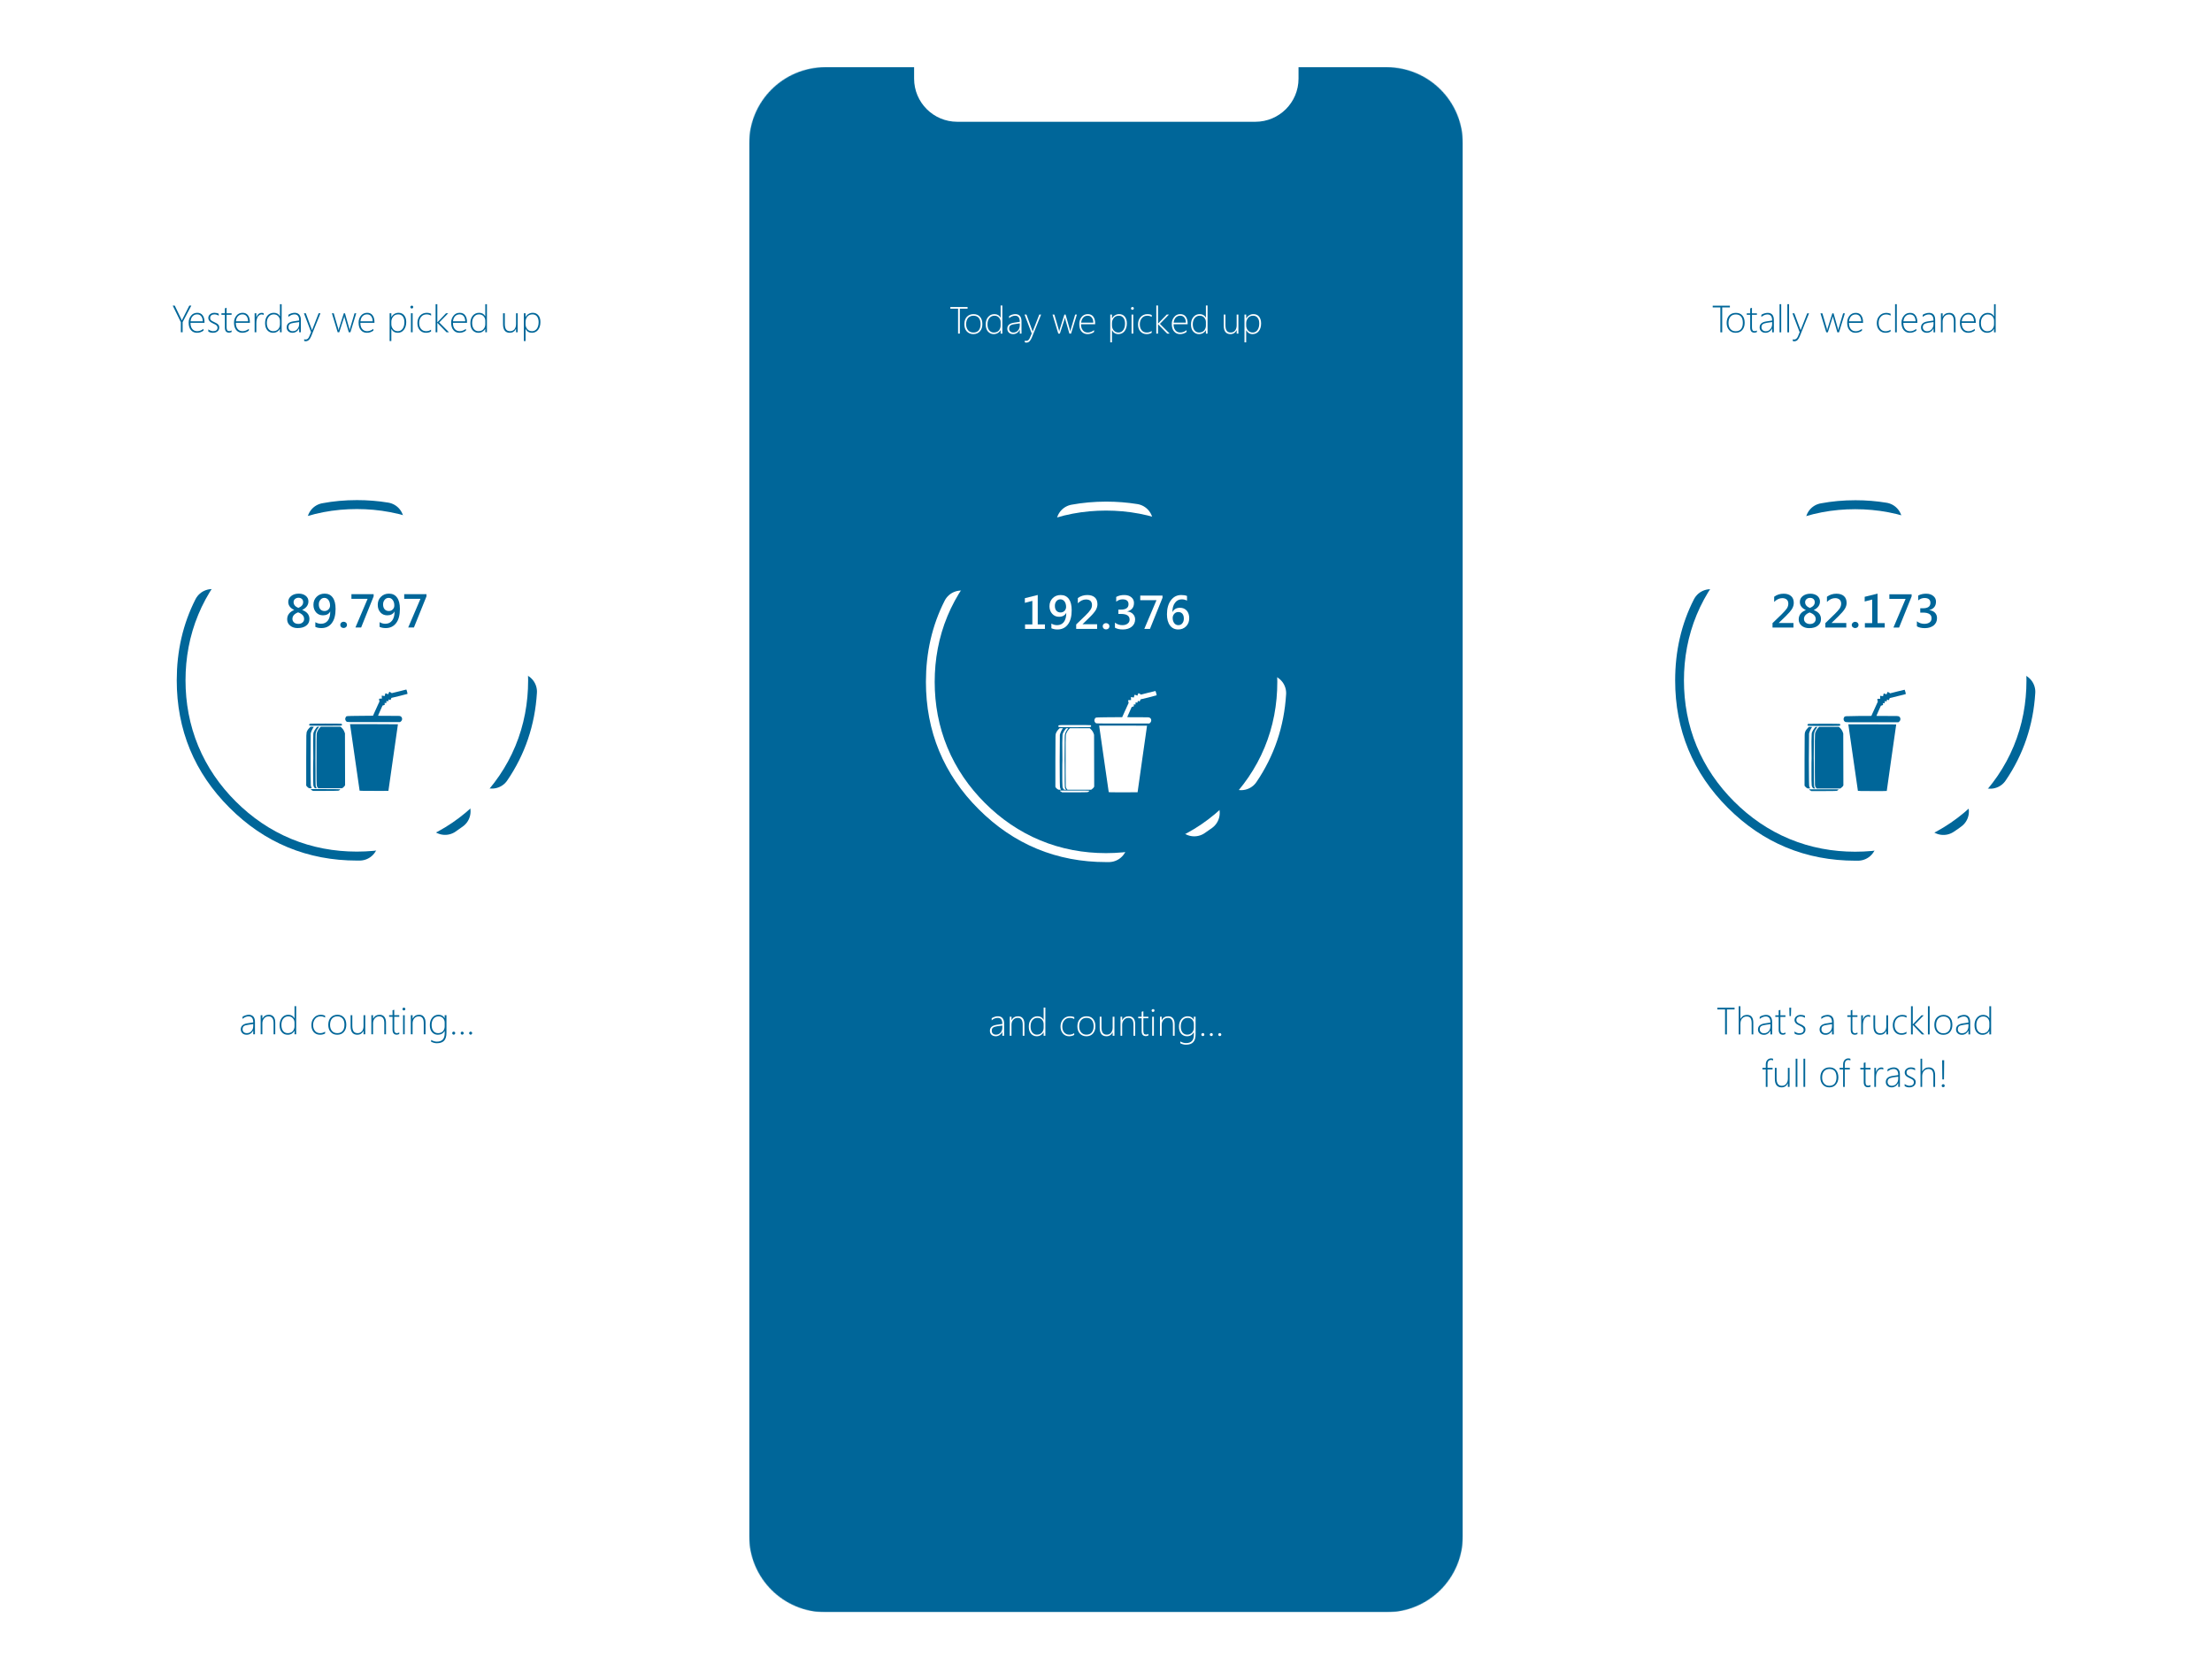 <svg width='3487' height='2648' viewBox='0 0 3487 2648' fill='none' xmlns='http://www.w3.org/2000/svg'>
	<defs>
		<filter id='shadow'>
			<feGaussianBlur in='SourceAlpha' stdDeviation='25'/>
			<feOffset dx='0' dy='0'/>
			<feComponentTransfer>
				<feFuncA type='linear' slope='0.3'/>
			</feComponentTransfer>
			<feMerge>
				<feMergeNode/>
				<feMergeNode in='SourceGraphic'/>
			</feMerge>
		</filter>
	</defs>
	<g filter='url(#shadow)' transform='translate(0.0,50.0)'>
		<path d='M0 180C0 80.589 80.589 0 180 0H1057C1156.41 0 1237 80.589 1237 180V2368C1237 2467.41 1156.41 2548 1057 2548H180C80.589 2548 0 2467.41 0 2368V180Z' transform='translate(1125)' fill='white'/>
		<mask id='mask' mask-type='alpha' maskUnits='userSpaceOnUse' x='1181' y='56' width='1125' height='2436'>
			<path fill-rule='evenodd' clip-rule='evenodd' d='M0 120C0 53.726 53.726 0 120 0H1005C1071.27 0 1125 53.726 1125 120V2316C1125 2382.27 1071.27 2436 1005 2436H120C53.726 2436 0 2382.27 0 2316V120Z' transform='translate(1181 56)' fill='white'/>
		</mask>
		<g mask='url(#mask)'>
			<path d='M1125 2436V0H0V2436H1125Z' transform='translate(1181 56)' fill='#006699'/>
			<path d='M26.4 0C8.8 34.6 0 72.9 0 114.8C0 185.2 24.8 245.3 74.6 295C124.5 344.9 184.6 369.8 255 369.8C256.3 369.8 257.7 369.8 259.1 369.8' transform='translate(1488.8 910.3)' stroke='white' stroke-width='58.35' stroke-linecap='round' stroke-linejoin='round'/>
			<path d='M0 7.7C3.7 5.2 7.4 2.6 11 0' transform='translate(1882.6 1231.8)' stroke='white' stroke-width='58.35' stroke-linecap='round' stroke-linejoin='round'/>
			<path d='M0 123.8C25 87 39 45.9 41.8 0' transform='translate(1956.5 1042.9)' stroke='white' stroke-width='58.35' stroke-linecap='round' stroke-linejoin='round'/>
			<path d='M94.1 3.5C79.7 1.2 64.8 0 49.5 0C32.3 0 15.8 1.5 0 4.4' transform='translate(1694.3 770.1)' stroke='white' stroke-width='58.35' stroke-linecap='round' stroke-linejoin='round'/>
			<path d='M281.6 48.3C249.5 16.1 210.5 0 165 0C119.5 0 80.6 16.1 48.3 48.3C16.1 80.6 0 119.4 0 165C0 210.6 16.1 249.4 48.3 281.6C80.6 313.9 119.5 330 165 330C210.5 330 249.5 313.9 281.6 281.6C313.9 249.4 330 210.6 330 165C330 119.4 313.9 80.6 281.6 48.3Z' transform='translate(1578.5 860.1)' fill='#006699'/>
			<path d='M165 0C119.5 0 80.6 16.1 48.3 48.3C16.1 80.6 0 119.4 0 165C0 210.6 16.1 249.4 48.3 281.6C80.6 313.9 119.5 330 165 330C210.5 330 249.5 313.9 281.6 281.6C313.9 249.4 330 210.6 330 165C330 119.4 313.9 80.6 281.6 48.3C249.5 16.1 210.5 0 165 0Z' transform='translate(1578.5 860.1)' stroke='#006699' stroke-width='210.1' stroke-linecap='round' stroke-linejoin='round'/>
			<path d='M69.234 4C68.934 4.3 68.734 4.8 68.534 5.4L67.734 7.4L66.134 6.7C64.634 6.2 63.734 5.9 63.434 6C63.234 6.2 62.934 6.8 62.734 8.1C62.534 9.2 62.334 9.8 62.334 10C62.234 10.2 61.834 10.2 61.434 10.2C60.934 10 60.234 9.9 59.134 9.8L57.634 9.6L57.834 14.3H55.634C55.034 14.3 54.434 14.3 54.034 14.4C53.634 14.4 53.334 14.5 53.234 14.6C53.134 14.7 53.234 15.5 53.534 16.9L54.034 18.8L52.434 22.3C51.834 23.5 50.134 27.3 47.334 33.5L43.834 41.3L23.434 41.4C11.834 41.5 5.334 41.7 3.834 41.8C2.634 42 1.834 42.2 1.434 42.6C1.334 42.7 0.934 43.2 0.634 44C-0.066 45.2 -0.166 46.4 0.234 47.6C0.434 48.8 1.234 49.8 2.334 50.7C2.634 50.8 2.934 50.9 3.434 51C4.234 51.1 5.834 51.2 8.334 51.2C11.834 51.2 24.034 51.3 44.834 51.3H86.434L87.334 50.7C88.834 49.5 89.634 48 89.634 46.2C89.634 44.4 88.834 43.1 87.334 42.2C86.834 41.8 85.734 41.6 84.134 41.5C82.534 41.5 77.434 41.4 69.034 41.4C57.634 41.4 51.834 41.4 51.834 41.2C51.834 41.2 52.234 40.3 52.834 38.7C53.634 37 54.434 35.2 55.334 33.1L58.834 25.2L60.634 24.7C61.634 24.4 62.134 24.2 62.334 24C62.334 23.8 62.334 23.2 62.134 22.3L61.834 21.2H64.934V18L67.934 18.4L68.234 17C68.334 16 68.434 15.5 68.634 15.5C68.634 15.5 69.034 15.7 69.834 16C70.634 16.3 71.034 16.5 71.234 16.5C71.334 16.5 71.334 16.3 71.634 16C71.734 15.7 71.934 15.3 72.134 14.8L72.834 13.2L85.334 10.2C93.734 8.1 97.934 7 98.134 6.8C98.234 6.7 98.034 5.5 97.434 3.3C96.834 1.1 96.434 0 96.334 0C96.234 0 92.334 0.9 84.734 2.8L73.434 5.7L71.734 4.5C70.434 3.7 69.834 3.4 69.634 3.4C69.634 3.4 69.434 3.6 69.234 4Z' transform='translate(1725.17 1039.5)' fill='white'/>
			<path d='M51.336 2.7C51.636 2.3 51.836 1.9 51.636 1.3C51.536 0.8 51.236 0.5 50.636 0.2C50.136 7.32392e-05 41.836 0 25.636 0C14.936 0 8.236 0 5.336 0C2.536 0.1 1.036 0.2 0.736 0.5C0.236 0.7 0.036 1.1 0.036 1.7C-0.064 2.2 0.036 2.7 0.436 3C0.536 3.1 2.436 3.2 6.036 3.3C9.636 3.3 16.236 3.4 25.736 3.4C38.136 3.4 45.336 3.3 47.536 3.3C49.736 3.2 51.136 3 51.336 2.7Z' transform='translate(1668.36 1093.2)' fill='white'/>
			<path d='M0 0L0.2 0.6C0.4 1.9 2.9 19.3 7.7 52.9C12.7 87.2 15.2 104.6 15.2 104.8C15.3 104.9 16.9 105.1 19.9 105.1C23.2 105.1 29.3 105.2 38 105.2C43.9 105.2 49.3 105.2 54 105.1C58.4 105.1 60.7 105.1 60.7 105.1C60.7 104.9 63.2 87.4 68.1 52.6L75.6 0.1C75.6 0.1 63 0 37.9 0H0Z' transform='translate(1732.6 1094.1)' fill='white'/>
			<path d='M42.3 4.7C41.6 3.5 40.6 2.5 39.6 1.5L38 0H6.7L5.4 1.3C4.5 2.3 3.6 3.5 2.7 4.8C2 6.1 1.4 7.3 0.9 8.5C0.5 9.4 0.4 10.5 0.3 11.8C0.2 13.1 0.2 16.7 0 22.6V70.1C0 81.9 0.1 88.8 0.2 91C0.4 92.5 0.5 93.5 0.8 94.2C1 94.6 1.4 95.1 1.9 95.8L2.9 97H40.2L41.9 95.7C42.4 95.4 42.9 95 43.3 94.5C43.8 94 44.1 93.6 44.3 93.3L45 92L44.8 10.4L44.1 8.3C43.7 7.1 43.1 6 42.3 4.7Z' transform='translate(1679.9 1098.2)' fill='white'/>
			<path d='M37.7 2.7C41.4 2.7 43.4 2.5 43.7 2.5C44.2 2.3 44.8 2 45.6 1.4C46.2 0.9 46.6 0.5 46.6 0.2C46.6 0.2 44.3 0.1 39.7 0C35.1 0 29.7 0 23.3 0H0L0.5 0.7C0.6 0.8 0.8 1.1 1.1 1.4C1.5 1.7 1.8 1.9 2.3 2L3.6 2.8H23.2C29 2.8 33.8 2.7 37.7 2.7Z' transform='translate(1670.8 1196.5)' fill='white'/>
			<path d='M11.9 0C11.9 0 11 0 9.3 0H6.7L4.7 2C4.1 2.6 3.6 3.3 3 4.1C2.4 4.8 2 5.5 1.8 6C1.2 7.1 0.9 8 0.7 8.5C0.4 9.5 0.2 11.3 0.2 13.7C0.1 17 0 29.7 0 52V92.5L0.7 93.6C0.9 93.9 1.2 94.2 1.7 94.7C2.1 95.1 2.5 95.5 2.9 95.8C3.7 96.4 4.2 96.7 4.6 96.8C4.9 97 5.7 97 6.7 97C7.6 97 8.2 97 8.4 97C8.6 96.8 8.7 96.7 8.6 96.5C8.1 95.3 7.7 94.5 7.6 94.2C7.4 93.5 7.2 92.5 7.2 91.1C7.1 89.5 6.9 83.1 6.9 72.1L6.8 51.7L7.1 10.4L7.9 7.8C8.1 7.1 8.4 6.3 8.9 5.3C9.4 4.3 9.9 3.5 10.2 2.7C11.3 1 11.9 0 11.9 0Z' transform='translate(1663.7 1098.2)' fill='white'/>
			<path d='M9.3 0.1C9.3 9.76548e-05 8.8 0 7.8 0C7 0 6.5 7.32392e-05 6.3 0.2C6 0.3 5.5 0.8 4.9 1.6C3 4 1.7 6.3 0.8 8.5C0.5 9.5 0.3 10.5 0.3 11.9C0.2 13.2 0.1 17 0 23L0.2 50.1C-1.83135e-05 52.2 0 59 0 70.5C0 81.8 -1.2219e-05 88.6 0.3 90.7C0.3 92.1 0.5 93.2 0.8 93.9C1 94.3 1.3 95 1.8 95.7C2.3 96.3 2.7 96.7 2.9 96.8C3.2 97 3.7 97 4.4 97H6L5.3 96C4.8 95.5 4.5 94.9 4.4 94.5C4.2 93.7 4 92.6 4 91.1C3.8 89 3.8 82.1 3.8 70.5C3.8 64.4 3.7 59.2 3.7 55C3.7 52.3 3.6 50.5 3.6 49.5L3.8 23.2C3.8 16.7 3.8 12.6 4 11C4.2 9.3 4.8 7.5 5.7 5.6C5.9 5.1 6.3 4.5 6.8 3.7C7.2 3 7.6 2.4 8 2C8.9 0.8 9.3 0.2 9.3 0.1Z' transform='translate(1674.6 1098.2)' fill='white'/>
			<path d='M4 4.2C1.4 7 0 10.9 0 15.9C0 20.5 1.2 24.3 3.8 27.2C6.4 30 9.9 31.5 14.2 31.5C18.6 31.5 22.1 30 24.6 27.1C27.2 24.2 28.4 20.4 28.4 15.8C28.4 10.9 27.2 7 24.7 4.2C22.2 1.4 18.8 0 14.5 0C10.2 0 6.7 1.4 4 4.2ZM2.8 16C2.8 11.7 3.9 8.4 5.9 6C8.1 3.7 10.9 2.5 14.4 2.5C17.9 2.5 20.7 3.6 22.7 5.9C24.6 8.2 25.6 11.5 25.6 15.7C25.6 19.9 24.6 23.1 22.7 25.5C20.7 27.9 17.9 29 14.3 29C10.7 29 7.9 27.8 5.9 25.4C3.9 23 2.8 19.9 2.8 16Z' transform='translate(1520.2 445.3)' fill='white'/>
			<path d='M0 2.6H12.2V41.9H15V2.6H27.2V0H0V2.6Z' transform='translate(1498.1 434.1)' fill='white'/>
			<path d='M3.8 18.1C1.2 21.1 0 25 0 29.9C0 34.6 1.2 38.3 3.5 41C5.9 43.7 8.9 45.1 12.5 45.1C15 45.1 17.1 44.5 19 43.4C20.9 42.3 22.4 40.8 23.4 38.9H23.5V44.3H26.2V0H23.5V19.1H23.4C21.4 15.5 18.2 13.6 13.7 13.6C9.7 13.6 6.4 15.1 3.8 18.1ZM5.9 19.7C8 17.3 10.5 16.1 13.7 16.1C16.7 16.1 19 17 20.8 19C22.5 21 23.5 23.3 23.5 26.1V31.7C23.5 34.7 22.5 37.3 20.7 39.5C18.8 41.5 16.2 42.6 12.7 42.6C9.8 42.6 7.5 41.5 5.6 39.2C3.7 37 2.8 33.8 2.8 29.6C2.8 25.4 3.9 22.1 5.9 19.7Z' transform='translate(1553.9 431.7)' fill='white'/>
			<path d='M2.8 3.2V6.4C5.9 3.8 9.1 2.5 12.4 2.5C17.2 2.5 19.7 5.7 19.7 12.1L10.5 13.5C3.5 14.6 0 17.7 0 23C0 25.4 0.9 27.5 2.5 29.1C4.2 30.7 6.5 31.5 9.3 31.5C11.5 31.5 13.5 30.9 15.4 29.6C17.2 28.4 18.6 26.8 19.5 24.7H19.7V30.7H22.4V11.2C22.4 7.6 21.5 4.8 19.9 2.9C18.2 0.9 15.7 0 12.7 0C11 0 9.2 0.3 7.3 0.9C5.4 1.6 3.9 2.4 2.8 3.2ZM11.4 15.8L19.7 14.6V17.5C19.7 20.9 18.7 23.7 16.8 25.9C14.9 27.9 12.5 29 9.6 29C7.5 29 5.9 28.4 4.7 27.3C3.5 26.1 2.9 24.6 2.9 22.9C2.9 20.6 3.5 19 4.8 18C6 17 8.2 16.2 11.4 15.8Z' transform='translate(1587.9 445.3)' fill='white'/>
			<path d='M3 0H0L11.3 29.8L8.5 36.4C7.2 39.8 5.3 41.4 2.8 41.4C1.9 41.4 1.1 41.3 0.4 41V43.7C1 44 1.8 44.2 2.7 44.2C4.8 44.2 6.5 43.5 7.8 42.2C9.2 40.8 10.4 38.8 11.5 36.2L26.1 0H23.2L12.8 26.7H12.7C12.6 26.4 12.5 26 12.4 25.7C12.3 25.4 12.2 25 12 24.5L3 0Z' transform='translate(1615.1 446)' fill='white'/>
			<path d='M20.6 0H18.7L11.2 24C10.8 25.1 10.7 25.9 10.6 26.5H10.4C10.2 25.4 10.1 24.6 9.9 24L2.9 0H0L9.1 30H11.6L18.9 7.3C19.2 6.2 19.4 5.3 19.4 4.9H19.6C19.7 5.9 19.9 6.8 20.1 7.4L26.6 30H29.2L38.4 0H35.7L28.6 24C28.2 25.1 28.1 25.9 28.1 26.5H27.8C27.7 25.4 27.6 24.5 27.4 24L20.6 0Z' transform='translate(1659.2 446)' fill='white'/>
			<path d='M3.7 4.5C1.2 7.5 0 11.2 0 15.5C0 20.6 1.1 24.5 3.5 27.3C5.9 30.1 9.1 31.5 12.9 31.5C16.7 31.5 20.2 30.4 23.3 28.1V25.3C20.1 27.7 16.8 29 13.5 29C10.1 29 7.5 27.9 5.6 25.5C3.7 23.2 2.7 20 2.7 15.9H25V14.6C25 10.1 24 6.5 22 3.9C20 1.3 17.1 0 13.4 0C9.4 0 6.1 1.5 3.7 4.5ZM2.9 13.4C3.3 9.9 4.5 7.2 6.3 5.3C8.1 3.4 10.5 2.5 13.2 2.5C16 2.5 18.1 3.4 19.6 5.4C21.2 7.2 22 9.9 22.1 13.4H2.9Z' transform='translate(1701.4 445.3)' fill='white'/>
			<path d='M2.7 0.7H0V44.5H2.7V25.4H2.8C4.9 29.4 8.3 31.5 12.8 31.5C16.8 31.5 20.1 29.9 22.5 26.9C24.9 23.7 26.2 19.7 26.2 14.6C26.2 10.1 25.1 6.6 22.9 3.9C20.8 1.3 17.8 0 14.1 0C11.7 0 9.4 0.6 7.4 1.9C5.4 3 3.9 4.7 2.8 6.9H2.7V0.7ZM13.7 2.5C16.7 2.5 18.9 3.6 20.7 5.8C22.4 8 23.3 10.9 23.3 14.7C23.3 19 22.4 22.4 20.5 25.1C18.6 27.7 16.1 29 13 29C9.9 29 7.4 27.9 5.6 25.8C3.7 23.6 2.7 21 2.7 18V14.2C2.7 11.1 3.7 8.4 5.6 6C7.5 3.6 10.2 2.5 13.7 2.5Z' transform='translate(1750.2 445.3)' fill='white'/>
			<path d='M0.7 0.6C0.2 1 0 1.5 0 2.1C0 2.7 0.2 3.3 0.6 3.7C1.1 4.2 1.6 4.4 2.2 4.4C2.9 4.4 3.4 4.1 3.9 3.7C4.3 3.2 4.5 2.7 4.5 2.1C4.5 1.5 4.3 0.9 3.9 0.5C3.4 0.1 2.9 0 2.2 0C1.6 0 1.1 0.1 0.7 0.6Z' transform='translate(1782.9 434.1)' fill='white'/>
			<path d='M2.7 0H0V30H2.7V0Z' transform='translate(1783.8 446)' fill='white'/>
			<path d='M15 0C10.5 0 7 1.5 4.1 4.6C1.4 7.6 0 11.5 0 16.3C0 20.8 1.2 24.4 3.7 27.3C6.2 30.1 9.5 31.5 13.5 31.5C16.6 31.5 19.3 30.8 21.5 29.4V26.6C19.3 28.2 16.7 29 13.7 29C10.4 29 7.8 27.9 5.8 25.5C3.8 23.1 2.8 20 2.8 16.1C2.8 12 3.9 8.8 6 6.3C8.2 3.7 11 2.5 14.6 2.5C17.1 2.5 19.5 3.1 21.6 4.4V1.4C19.5 0.4 17.3 0 15 0Z' transform='translate(1794 445.3)' fill='white'/>
			<path d='M2.7 0H0V44.3H2.7V29.5L17.1 44.3H21L5.7 28.9L19.9 14.3H16.4L2.7 28.5V0Z' transform='translate(1822.8 431.7)' fill='white'/>
			<path d='M3.8 4.5C1.3 7.5 0 11.2 0 15.5C0 20.6 1.2 24.5 3.6 27.3C5.9 30.1 9.1 31.5 12.9 31.5C16.8 31.5 20.3 30.4 23.3 28.1V25.3C20.2 27.7 16.8 29 13.5 29C10.2 29 7.6 27.9 5.7 25.5C3.8 23.2 2.8 20 2.8 15.9H25V14.6C25 10.1 24 6.5 22 3.9C20.1 1.3 17.2 0 13.4 0C9.4 0 6.2 1.5 3.8 4.5ZM2.9 13.4C3.3 9.9 4.5 7.2 6.3 5.3C8.2 3.4 10.5 2.5 13.3 2.5C16.1 2.5 18.2 3.4 19.7 5.4C21.3 7.2 22.1 9.9 22.2 13.4H2.9Z' transform='translate(1847.2 445.3)' fill='white'/>
			<path d='M3.8 18.1C1.3 21.1 0 25 0 29.9C0 34.6 1.1 38.3 3.5 41C5.9 43.7 8.9 45.1 12.5 45.1C15 45.1 17.1 44.5 19 43.4C20.9 42.3 22.4 40.8 23.4 38.9H23.5V44.3H26.1V0H23.5V19.1H23.4C21.4 15.5 18.2 13.6 13.8 13.6C9.7 13.6 6.4 15.1 3.8 18.1ZM5.9 19.7C8 17.3 10.5 16.1 13.6 16.1C16.6 16.1 19 17 20.8 19C22.5 21 23.5 23.3 23.5 26.1V31.7C23.5 34.7 22.5 37.3 20.6 39.5C18.8 41.5 16.1 42.6 12.7 42.6C9.8 42.6 7.5 41.5 5.6 39.2C3.8 37 2.8 33.8 2.8 29.6C2.8 25.4 3.9 22.1 5.9 19.7Z' transform='translate(1877.5 431.7)' fill='white'/>
			<path d='M2.7 0H0V17.4C0 26.3 3.5 30.8 10.6 30.8C14.9 30.8 18.2 28.7 20.3 24.6H20.4V30H23.1V0H20.4V17C20.4 20.4 19.5 23.2 17.9 25.2C16.1 27.3 13.8 28.3 11 28.3C8.2 28.3 6.1 27.4 4.8 25.5C3.4 23.7 2.7 20.7 2.7 16.7V0Z' transform='translate(1929.1 446)' fill='white'/>
			<path d='M14.1 0C11.7 0 9.5 0.6 7.5 1.9C5.5 3 3.9 4.7 2.8 6.9H2.7V0.7H0V44.5H2.7V25.4H2.8C5 29.4 8.3 31.5 12.8 31.5C16.8 31.5 20.1 29.9 22.5 26.9C25 23.7 26.2 19.7 26.2 14.6C26.2 10.1 25.1 6.6 23 3.9C20.8 1.3 17.8 0 14.1 0ZM2.7 14.2C2.7 11.1 3.7 8.4 5.6 6C7.5 3.6 10.2 2.5 13.7 2.5C16.7 2.5 19 3.6 20.7 5.8C22.5 8 23.3 10.9 23.3 14.7C23.3 19 22.4 22.4 20.5 25.1C18.6 27.7 16.1 29 13 29C10 29 7.5 27.9 5.6 25.8C3.7 23.6 2.7 21 2.7 18V14.2Z' transform='translate(1961.8 445.3)' fill='white'/>
			<path d='M8.1 0C7.7 0.1 7.2 0.3 6.7 0.5C6.3 0.6 5.8 0.7 5.4 0.9V8.7H0V11.1H5.4V31.3C5.4 36.6 7.6 39.3 12.1 39.3C13.3 39.3 14.6 39 16 38.3V35.7C14.7 36.5 13.6 36.8 12.4 36.8C10.8 36.8 9.7 36.4 9.1 35.5C8.5 34.6 8.1 33 8.1 31V11.1H16V8.7H8.1V0Z' transform='translate(1794.3 1544.4)' fill='white'/>
			<path d='M2.2 4.4C2.9 4.4 3.4 4.2 3.9 3.8C4.3 3.3 4.5 2.8 4.5 2.1C4.5 1.5 4.3 0.9 3.9 0.5C3.4 0.2 2.9 0 2.2 0C1.6 0 1.1 0.2 0.7 0.6C0.2 1 0 1.5 0 2.1C0 2.8 0.2 3.4 0.6 3.8C1.1 4.3 1.6 4.4 2.2 4.4Z' transform='translate(1815.4 1541.1)' fill='white'/>
			<path d='M2.6 13.5C2.6 10.3 3.6 7.7 5.5 5.6C7.3 3.5 9.6 2.5 12.6 2.5C17.7 2.5 20.4 6.1 20.4 13.2V30.7H23.1V12.5C23.1 8.5 22.2 5.3 20.5 3.2C18.7 1.1 16.2 0 13 0C8.4 0 5 2 2.7 6.1H2.6V0.7H0V30.7H2.6V13.5Z' transform='translate(1766.4 1552.4)' fill='white'/>
			<path d='M23.2 0H20.4V17C20.4 20.4 19.6 23.1 17.9 25.2C16.2 27.3 13.9 28.3 11.1 28.3C8.3 28.3 6.2 27.4 4.8 25.5C3.4 23.6 2.8 20.7 2.8 16.6V0H0V17.4C0 26.3 3.6 30.8 10.7 30.8C15 30.8 18.3 28.7 20.4 24.5V30H23.2V0Z' transform='translate(1733.6 1553.1)' fill='white'/>
			<path d='M24.6 4.1C22.2 1.3 18.8 0 14.5 0C10.1 0 6.6 1.3 4 4.2C1.4 7 0 10.9 0 15.9C0 20.5 1.2 24.2 3.8 27.1C6.4 30 9.9 31.5 14.2 31.5C18.6 31.5 22.1 30 24.6 27.1C27.1 24.2 28.4 20.4 28.4 15.7C28.4 10.8 27.1 7 24.6 4.1ZM14.4 2.5C18 2.5 20.7 3.6 22.6 5.8C24.6 8.1 25.6 11.5 25.6 15.7C25.6 19.8 24.6 23.1 22.6 25.5C20.7 27.8 17.9 29 14.3 29C10.7 29 8 27.7 5.9 25.4C3.9 23 2.8 19.8 2.8 16C2.8 11.7 3.9 8.4 6 6C8.1 3.6 10.9 2.5 14.4 2.5Z' transform='translate(1698.4 1552.4)' fill='white'/>
			<path d='M21.7 4.4V1.3C19.6 0.4 17.3 0 15.1 0C10.6 0 7 1.5 4.2 4.6C1.4 7.6 0 11.5 0 16.2C0 20.7 1.3 24.4 3.8 27.2C6.3 30.1 9.6 31.5 13.6 31.5C16.7 31.5 19.3 30.7 21.6 29.4V26.6C19.3 28.1 16.8 29 13.8 29C10.5 29 7.8 27.8 5.8 25.5C3.8 23.1 2.8 20 2.8 16.1C2.8 12 3.9 8.7 6.1 6.2C8.3 3.7 11.1 2.5 14.6 2.5C17.2 2.5 19.6 3.1 21.7 4.4Z' transform='translate(1671.8 1552.4)' fill='white'/>
			<path d='M23.1 12.5C23.1 8.5 22.3 5.3 20.5 3.2C18.8 1.1 16.3 0 13 0C8.4 0 5 2 2.8 6.1H2.7V0.7H0V30.7H2.7V13.5C2.7 10.3 3.7 7.7 5.5 5.6C7.4 3.5 9.7 2.5 12.6 2.5C17.8 2.5 20.4 6.1 20.4 13.2V30.7H23.1V12.5Z' transform='translate(1828.6 1552.4)' fill='white'/>
			<path d='M2.7 0H0V30H2.7V0Z' transform='translate(1816.3 1553.1)' fill='white'/>
			<path d='M0.8 4.1C1.2 4.5 1.8 4.7 2.4 4.7C3 4.7 3.7 4.5 4.1 4.1C4.5 3.6 4.8 3 4.8 2.3C4.8 1.7 4.5 1.1 4.1 0.7C3.7 0.2 3 0 2.4 0C1.8 0 1.2 0.2 0.8 0.7C0.3 1.1 0 1.7 0 2.3C0 3 0.3 3.6 0.8 4.1Z' transform='translate(1907.1 1578.9)' fill='white'/>
			<path d='M2.3 4.7C3 4.7 3.6 4.5 4.1 4.1C4.5 3.6 4.7 3 4.7 2.3C4.7 1.7 4.5 1.1 4.1 0.7C3.6 0.2 3 0 2.3 0C1.7 0 1.2 0.2 0.7 0.7C0.2 1.1 0 1.7 0 2.3C0 3 0.2 3.6 0.7 4.1C1.2 4.5 1.7 4.7 2.3 4.7Z' transform='translate(1893.8 1578.9)' fill='white'/>
			<path d='M0.7 4.1C1.1 4.5 1.7 4.7 2.4 4.7C3 4.7 3.6 4.5 4 4.1C4.5 3.6 4.8 3 4.8 2.3C4.8 1.7 4.5 1.1 4 0.7C3.6 0.2 3 0 2.4 0C1.7 0 1.1 0.2 0.7 0.7C0.3 1.1 0 1.7 0 2.3C0 3 0.3 3.6 0.7 4.1Z' transform='translate(1920.5 1578.9)' fill='white'/>
			<path d='M26.2 0.7H23.5V5.5H23.4C21.4 1.8 18.2 0 13.8 0C9.6 0 6.4 1.5 3.8 4.5C1.3 7.6 0 11.5 0 16.2C0 21 1.2 24.7 3.5 27.4C5.9 30.1 8.9 31.5 12.6 31.5C17.5 31.5 21 29.4 23.4 25.3H23.5V29.2C23.5 38 19.4 42.3 11.1 42.3C8.3 42.3 5.3 41.5 2.1 39.7V42.5C5.1 44.1 8.1 44.8 11 44.8C16.2 44.8 20 43.5 22.5 40.8C25 38.2 26.2 34.1 26.2 28.5V0.7ZM23.5 12.2V18.1C23.5 21.2 22.5 23.7 20.6 25.8C18.7 27.9 16.1 29 13 29C9.9 29 7.5 27.8 5.6 25.6C3.8 23.3 2.9 20.1 2.9 16C2.9 11.9 3.9 8.6 5.9 6.1C7.9 3.7 10.5 2.5 13.9 2.5C16.7 2.5 19 3.4 20.9 5.3C22.6 7.3 23.5 9.6 23.5 12.2Z' transform='translate(1858.5 1552.4)' fill='white'/>
			<path d='M26.1 0H23.4V19.2H23.3C21.3 15.5 18.1 13.7 13.7 13.7C9.6 13.7 6.3 15.2 3.8 18.2C1.2 21.2 0 25.1 0 29.9C0 34.7 1.1 38.4 3.5 41.1C5.8 43.8 8.8 45.2 12.5 45.2C14.9 45.2 17.1 44.6 19 43.4C20.8 42.3 22.3 40.8 23.3 38.9H23.4V44.4H26.1V0ZM23.4 26.2V31.8C23.4 34.8 22.5 37.3 20.6 39.5C18.8 41.6 16.1 42.7 12.6 42.7C9.8 42.7 7.4 41.5 5.6 39.3C3.7 37 2.8 33.8 2.8 29.7C2.8 25.4 3.8 22.2 5.8 19.8C7.9 17.3 10.5 16.2 13.6 16.2C16.6 16.2 19 17.1 20.8 19C22.5 21 23.4 23.3 23.4 26.2Z' transform='translate(1621.8 1538.7)' fill='white'/>
			<path d='M5.5 5.6C7.3 3.5 9.7 2.5 12.6 2.5C17.8 2.5 20.4 6.1 20.4 13.2V30.7H23.1V12.5C23.1 8.5 22.3 5.3 20.5 3.2C18.8 1.1 16.3 0 13.1 0C8.4 0 5 2 2.8 6.1H2.7V0.7H0V30.7H2.7V13.5C2.7 10.3 3.6 7.7 5.5 5.6Z' transform='translate(1591.8 1552.4)' fill='white'/>
			<path d='M22.4 11.2C22.4 7.6 21.5 4.7 19.8 2.8C18.1 0.9 15.7 0 12.6 0C10.9 0 9.1 0.2 7.3 0.9C5.4 1.6 3.9 2.3 2.8 3.1V6.4C5.9 3.7 9.1 2.5 12.4 2.5C17.2 2.5 19.6 5.6 19.6 12.1L10.4 13.5C3.4 14.6 0 17.7 0 23C0 25.4 0.9 27.5 2.5 29.1C4.1 30.6 6.4 31.5 9.3 31.5C11.5 31.5 13.5 30.8 15.4 29.6C17.2 28.3 18.6 26.7 19.5 24.7H19.6V30.7H22.4V11.2ZM19.6 14.6V17.5C19.6 20.8 18.7 23.6 16.8 25.8C14.9 27.9 12.4 29 9.6 29C7.4 29 5.8 28.4 4.6 27.2C3.4 26.1 2.9 24.6 2.9 22.8C2.9 20.6 3.5 19 4.8 18C6 17 8.2 16.2 11.4 15.7L19.6 14.6Z' transform='translate(1560.5 1552.4)' fill='white'/>
			<path d='M30.5 6.1C27.4 2 23.2 0 17.7 0C12.5 0 8.4 1.6 5 5C1.7 8.3 0 12.5 0 17.7C0 22.6 1.5 26.5 4.3 29.6C7.1 32.7 10.7 34.3 15 34.3C20.5 34.3 24.2 32.2 26.4 28.2C26.5 28.2 26.5 28.2 26.5 28.2C26.5 34.3 25.2 39.1 22.7 42.5C20.2 45.8 16.5 47.5 12 47.5C8.8 47.5 5.8 46.7 3 45V52.4C5.7 53.6 8.9 54.3 12.5 54.3C19.6 54.3 25.1 51.6 29 46.4C33 41.1 35 33.7 35 24C35 16.2 33.5 10.2 30.5 6.1ZM17.2 6.8C19.8 6.8 22 7.9 23.7 10.1C25.3 12.3 26.2 15.2 26.2 18.7C26.2 21.1 25.3 23.2 23.7 25C22 26.6 20 27.5 17.5 27.5C14.7 27.5 12.5 26.5 10.9 24.7C9.2 22.8 8.5 20.2 8.5 17C8.5 14 9.3 11.6 11 9.6C12.6 7.7 14.7 6.8 17.2 6.8Z' transform='translate(1654.4 888.2)' fill='white'/>
			<path d='M20.3 0L0 5.1V12.4L11.8 9.3V46.4H0.3V53.5H31.6V46.4H20.3V0Z' transform='translate(1615.6 888.1)' fill='white'/>
			<path d='M31.6 1.5C29.4 0.5 26.4 0 22.5 0C15.8 0 10.4 2.7 6.3 8.2C2.1 13.7 0 21.1 0 30.3C0 37.9 1.6 43.8 4.8 48C7.9 52.2 12.3 54.3 17.8 54.3C22.8 54.3 26.9 52.6 30.2 49.3C33.4 46 35.1 41.8 35.1 36.5C35.1 31.6 33.8 27.6 31.2 24.6C28.5 21.6 24.9 20.1 20.5 20.1C15 20.1 11.1 22.3 8.8 26.7H8.6C8.6 20.6 9.9 15.8 12.7 12.2C15.3 8.6 18.9 6.8 23.4 6.8C26.3 6.8 29 7.5 31.6 8.8V1.5ZM17.9 26.8C20.7 26.8 22.8 27.7 24.4 29.6C25.9 31.5 26.6 34 26.6 37.2C26.6 40.2 25.8 42.7 24.2 44.6C22.7 46.6 20.5 47.5 18 47.5C15.3 47.5 13.1 46.5 11.4 44.2C9.8 42 9 39.2 9 36.1C9 33.6 9.9 31.5 11.5 29.6C13.2 27.7 15.3 26.8 17.9 26.8Z' transform='translate(1839.6 888.2)' fill='white'/>
			<path d='M35.1 3.4V0H0V7.2H25.6L6.4 52.5H15.3L35.1 3.4Z' transform='translate(1797.5 889.1)' fill='white'/>
			<path d='M30 12.5C30 8.9 28.7 5.8 25.8 3.5C23 1.1 19.3 0 14.6 0C9.8 0 5.5 1 2 3V10.5C5.1 8 8.4 6.8 11.9 6.8C18.2 6.8 21.4 9.4 21.4 14.5C21.4 20.1 17.3 23 9.3 23H5.4V29.8H9.4C18.5 29.8 23.1 32.7 23.1 38.7C23.1 41.5 22 43.6 19.9 45.1C17.9 46.7 15 47.5 11.6 47.5C7.3 47.5 3.4 46.2 0 43.5V51.5C3.1 53.3 7.3 54.3 12.4 54.3C18.3 54.3 22.9 52.8 26.4 50C30 47 31.8 43.2 31.8 38.5C31.8 35.1 30.7 32.2 28.4 30C26.3 27.7 23.3 26.3 19.5 26V25.8C26.5 23.9 30 19.5 30 12.5Z' transform='translate(1757.6 888.2)' fill='white'/>
			<path d='M33.5 14.5C33.5 9.8 32.1 6.2 29.3 3.7C26.4 1.2 22.5 0 17.6 0C11.9 0 6.9 1.6 2.6 4.8V13C6.6 9 11 7 15.4 7C18.5 7 20.8 7.7 22.5 9.2C24.1 10.8 24.9 13 24.9 15.7C24.9 18.5 24.1 21 22.5 23.3C21 25.7 18.3 28.7 14.6 32.3L0 46.4V53.4H33V46.1H10V46L20.8 35.5C25.8 30.7 29.1 26.7 30.9 23.7C32.6 20.7 33.5 17.6 33.5 14.5Z' transform='translate(1696.5 888.2)' fill='white'/>
			<path d='M1.5 8.5C2.6 9.4 3.8 9.9 5.2 9.9C6.7 9.9 8 9.4 9.1 8.5C10.1 7.5 10.6 6.3 10.6 5C10.6 3.7 10.1 2.4 9.1 1.5C8 0.5 6.7 0 5.2 0C3.8 0 2.6 0.5 1.5 1.5C0.5 2.4 0 3.7 0 5C0 6.3 0.5 7.5 1.5 8.5Z' transform='translate(1738.3 932.5)' fill='white'/>
		</g>
	</g>
	<g transform='translate(0.0,50.0)'>
		<path d='M0 0H606V20C606 57.555 575.555 88 538 88H68C30.445 88 0 57.555 0 20V0Z' transform='translate(1441 54)' fill='white'/>
		<path d='M26.4 0C8.7 34.6 0 72.8 0 114.7C0 185.1 24.8 245.2 74.5 294.9C124.4 344.8 184.5 369.7 255 369.7C256.3 369.7 257.6 369.7 259 369.7' transform='translate(2669.9 908.2)' stroke='#006699' stroke-width='58.35' stroke-linecap='round' stroke-linejoin='round'/>
		<path d='M0 7.7C3.8 5.3 7.4 2.7 11 0' transform='translate(3063.6 1229.6)' stroke='#006699' stroke-width='58.35' stroke-linecap='round' stroke-linejoin='round'/>
		<path d='M0 123.6C25 87 39 45.8 41.8 0' transform='translate(3137.5 1040.8)' stroke='#006699' stroke-width='58.35' stroke-linecap='round' stroke-linejoin='round'/>
		<path d='M94.1 3.6C79.7 1.2 64.8 0 49.6 0C32.4 0 15.9 1.5 0 4.5' transform='translate(2875.3 767.9)' stroke='#006699' stroke-width='58.35' stroke-linecap='round' stroke-linejoin='round'/>
		<path d='M281.5 48.4C249.4 16.2 210.4 0 164.9 0C119.4 0 80.5 16.2 48.3 48.4C16.1 80.6 0 119.5 0 165C0 210.5 16.1 249.5 48.3 281.6C80.5 313.9 119.4 330 164.9 330C210.4 330 249.4 313.9 281.5 281.6C313.8 249.5 329.9 210.5 329.9 165C329.9 119.5 313.8 80.6 281.5 48.4Z' transform='translate(2759.6 857.9)' fill='white'/>
		<path d='M164.9 0C119.4 0 80.5 16.2 48.3 48.4C16.1 80.6 0 119.5 0 165C0 210.5 16.1 249.5 48.3 281.6C80.5 313.9 119.4 330 164.9 330C210.4 330 249.4 313.9 281.5 281.6C313.8 249.5 329.9 210.5 329.9 165C329.9 119.5 313.8 80.6 281.5 48.4C249.4 16.2 210.4 0 164.9 0Z' transform='translate(2759.6 857.9)' stroke='white' stroke-width='210.05' stroke-linecap='round' stroke-linejoin='round'/>
		<path d='M69.234 4C68.934 4.3 68.734 4.8 68.534 5.4L67.734 7.4L66.134 6.8C64.634 6.1 63.734 5.9 63.434 6C63.234 6.1 62.934 6.8 62.734 8.1C62.534 9.1 62.334 9.8 62.334 10C62.234 10.2 61.834 10.3 61.434 10.1C60.934 10 60.234 9.9 59.134 9.8L57.634 9.6L57.834 14.3H55.634C55.034 14.3 54.434 14.3 54.034 14.4C53.634 14.4 53.334 14.5 53.234 14.6C53.134 14.8 53.234 15.5 53.534 16.9L54.034 18.8L52.434 22.3C51.834 23.5 50.134 27.3 47.334 33.5L43.834 41.3L23.434 41.4C11.834 41.5 5.334 41.7 3.834 41.8C2.634 42 1.834 42.3 1.434 42.6C1.334 42.8 0.934 43.2 0.634 44C-0.066 45.2 -0.166 46.4 0.234 47.6C0.434 48.8 1.234 49.8 2.334 50.6C2.634 50.8 2.934 50.9 3.434 51C4.234 51.1 5.834 51.2 8.334 51.3C11.834 51.3 24.034 51.3 44.834 51.3H86.434L87.334 50.6C88.834 49.5 89.634 48 89.634 46.3C89.634 44.4 88.834 43.1 87.334 42.1C86.834 41.8 85.734 41.6 84.134 41.5C82.534 41.5 77.434 41.4 69.034 41.4C57.634 41.4 51.834 41.4 51.834 41.3C51.834 41.1 52.234 40.3 52.834 38.8C53.634 37 54.434 35.1 55.334 33.1L58.834 25.3L60.634 24.7C61.634 24.4 62.134 24.2 62.334 24C62.334 23.8 62.334 23.3 62.134 22.3L61.834 21.2H64.934V18L67.934 18.4L68.234 17C68.334 16 68.434 15.5 68.634 15.5C68.634 15.5 69.034 15.7 69.834 16C70.634 16.3 71.034 16.5 71.234 16.5C71.334 16.5 71.334 16.3 71.634 16C71.734 15.7 71.934 15.3 72.134 14.8L72.834 13.2L85.334 10.1C93.734 8.1 97.934 7 98.134 6.8C98.234 6.7 98.034 5.5 97.434 3.3C96.834 1.1 96.434 0 96.334 0C96.234 0 92.334 0.9 84.734 2.8L73.434 5.7L71.734 4.5C70.434 3.8 69.834 3.4 69.634 3.4C69.634 3.4 69.434 3.6 69.234 4Z' transform='translate(2906.17 1037.5)' fill='#006699'/>
		<path d='M51.336 2.8C51.636 2.4 51.836 2 51.636 1.4C51.536 0.9 51.236 0.5 50.636 0.3C50.136 0.2 41.836 0 25.636 0C14.936 0 8.236 0.1 5.336 0.2C2.536 0.2 1.036 0.3 0.736 0.5C0.236 0.8 0.036 1.2 0.036 1.8C-0.064 2.3 0.036 2.8 0.436 3.1C0.536 3.2 2.436 3.3 6.036 3.4C9.636 3.4 16.236 3.5 25.736 3.5C38.136 3.5 45.336 3.4 47.536 3.4C49.736 3.3 51.136 3.2 51.336 2.8Z' transform='translate(2849.36 1091.1)' fill='#006699'/>
		<path d='M0 0L0.2 0.7C0.4 1.9 2.9 19.3 7.7 52.9C12.7 87.2 15.2 104.5 15.2 104.8C15.3 104.9 16.9 105 19.9 105.1C23.2 105.2 29.3 105.2 38 105.2C43.9 105.2 49.3 105.2 54 105.2C58.4 105.1 60.7 105.1 60.7 105C60.7 104.9 63.2 87.4 68.1 52.6L75.6 0.2C75.6 7.32392e-05 63 0 37.9 0H0Z' transform='translate(2913.6 1092.1)' fill='#006699'/>
		<path d='M42.3 4.8C41.6 3.7 40.6 2.5 39.6 1.5L38 0H6.7L5.4 1.4C4.5 2.4 3.6 3.5 2.7 4.9C2 6.2 1.4 7.4 0.9 8.5C0.5 9.5 0.4 10.6 0.3 11.9C0.2 13.2 0.2 16.8 0 22.7V70.2C0 82 0.1 88.9 0.2 91.1C0.4 92.5 0.5 93.6 0.8 94.3C1 94.7 1.4 95.2 1.9 95.9L2.9 97.1H40.2L41.9 95.8C42.4 95.5 42.9 95.1 43.3 94.6C43.8 94.1 44.1 93.7 44.3 93.4L45 92.2L44.8 10.5L44.1 8.4C43.7 7.2 43.1 6 42.3 4.8Z' transform='translate(2860.9 1096.1)' fill='#006699'/>
		<path d='M37.7 2.7C41.4 2.6 43.4 2.5 43.7 2.5C44.2 2.3 44.8 2 45.6 1.4C46.2 0.9 46.6 0.5 46.6 0.3C46.6 0.1 44.3 0.1 39.7 0C35.1 0 29.7 0 23.3 0H0L0.5 0.6C0.6 0.8 0.8 1.1 1.1 1.4C1.5 1.6 1.8 1.9 2.3 2L3.6 2.8H23.2C29 2.8 33.8 2.8 37.7 2.7Z' transform='translate(2851.8 1194.5)' fill='#006699'/>
		<path d='M11.9 0.2C11.9 0.1 11 0 9.3 0H6.7L4.7 2.2C4.1 2.7 3.6 3.4 3 4.2C2.4 4.9 2 5.5 1.8 6C1.2 7.2 0.9 8.1 0.7 8.6C0.4 9.7 0.2 11.4 0.2 13.8C0.1 17 0 29.8 0 52V92.7L0.7 93.7C0.9 94 1.2 94.3 1.7 94.8C2.1 95.2 2.5 95.6 2.9 95.9C3.7 96.5 4.2 96.8 4.6 96.9C4.9 97 5.7 97.1 6.7 97.1C7.6 97.1 8.2 97.1 8.4 97C8.6 96.9 8.7 96.8 8.6 96.6C8.1 95.4 7.7 94.6 7.6 94.3C7.4 93.5 7.2 92.5 7.2 91.2C7.1 89.5 6.9 83.2 6.9 72.2L6.8 51.8L7.1 10.5L7.9 7.9C8.1 7.2 8.4 6.4 8.9 5.4C9.4 4.4 9.9 3.5 10.2 2.8C11.3 1 11.9 0.2 11.9 0.2Z' transform='translate(2844.7 1096.1)' fill='#006699'/>
		<path d='M9.3 0.2C9.3 0.1 8.8 0 7.8 0C7 0 6.5 0.1 6.3 0.3C6 0.4 5.5 0.9 4.9 1.7C3 4.2 1.7 6.4 0.8 8.7C0.5 9.5 0.3 10.7 0.3 12C0.2 13.3 0.1 17 0 23.2L0.2 50.2C-1.83135e-05 52.3 0 59.1 0 70.5C0 81.9 -1.2219e-05 88.7 0.3 90.8C0.3 92.2 0.5 93.3 0.8 94C1 94.4 1.3 95 1.8 95.8C2.3 96.4 2.7 96.8 2.9 96.9C3.2 97 3.7 97.1 4.4 97.1H6L5.3 96.2C4.8 95.5 4.5 95 4.4 94.5C4.2 93.8 4 92.7 4 91.2C3.8 89.2 3.8 82.2 3.8 70.5C3.8 64.5 3.7 59.3 3.7 55.2C3.7 52.4 3.6 50.5 3.6 49.6L3.8 23.3C3.8 16.8 3.8 12.7 4 11C4.2 9.4 4.8 7.6 5.7 5.7C5.9 5.2 6.3 4.5 6.8 3.8C7.2 3.1 7.6 2.5 8 2C8.9 0.9 9.3 0.3 9.3 0.2Z' transform='translate(2855.6 1096.1)' fill='#006699'/>
		<path d='M0 2.7H12.1V42H15V2.7H27.1V0H0V2.7Z' transform='translate(2699.9 432)' fill='#006699'/>
		<path d='M0 15.9C0 20.5 1.3 24.2 3.9 27.1C6.4 30 9.9 31.4 14.2 31.4C18.6 31.4 22 30 24.6 27.1C27.1 24.2 28.4 20.4 28.4 15.7C28.4 10.8 27.2 7 24.7 4.1C22.2 1.3 18.9 0 14.5 0C10.2 0 6.7 1.3 4 4.1C1.4 7 0 10.9 0 15.9ZM2.9 16C2.9 11.6 3.9 8.4 6 6C8 3.6 10.9 2.5 14.5 2.5C18 2.5 20.7 3.6 22.7 5.8C24.6 8.1 25.5 11.5 25.5 15.7C25.5 19.8 24.6 23.1 22.7 25.5C20.7 27.8 18 29 14.3 29C10.7 29 7.9 27.8 5.9 25.4C3.9 23 2.9 19.8 2.9 16Z' transform='translate(2721.9 443.3)' fill='#006699'/>
		<path d='M7.3 0.9C5.4 1.5 3.9 2.2 2.7 3.1V6.4C5.9 3.8 9.1 2.5 12.4 2.5C17.2 2.5 19.7 5.6 19.7 12.1L10.5 13.5C3.5 14.6 0 17.7 0 23C0 25.4 0.9 27.5 2.5 29C4.2 30.6 6.5 31.4 9.3 31.4C11.5 31.4 13.5 30.8 15.4 29.6C17.2 28.4 18.6 26.7 19.5 24.7H19.7V30.7H22.4V11.2C22.4 7.5 21.5 4.7 19.9 2.8C18.2 0.9 15.7 0 12.7 0C11 0 9.2 0.3 7.3 0.9ZM19.7 14.5V17.5C19.7 20.9 18.7 23.6 16.8 25.7C14.9 28 12.5 29 9.6 29C7.5 29 5.9 28.4 4.7 27.2C3.5 26.1 2.9 24.6 2.9 22.8C2.9 20.6 3.5 19 4.8 18C6.1 17 8.2 16.2 11.4 15.7L19.7 14.5Z' transform='translate(2773.9 443.3)' fill='#006699'/>
		<path d='M16 11.1V8.7H8.2V0C7.7 0.1 7.3 0.3 6.8 0.5C6.3 0.6 5.8 0.7 5.4 0.9V8.7H0V11.1H5.4V31.3C5.4 36.6 7.7 39.2 12.1 39.2C13.3 39.2 14.7 39 16 38.2V35.8C14.8 36.5 13.5 36.8 12.4 36.8C10.8 36.8 9.8 36.4 9.2 35.5C8.5 34.5 8.2 33 8.2 31V11.1H16Z' transform='translate(2753.6 435.3)' fill='#006699'/>
		<path d='M26.2 0H23.3L12.9 26.6H12.8C12.7 26.3 12.6 26 12.5 25.6C12.5 25.3 12.3 25 12.1 24.4L3 0H0L11.4 29.8L8.7 36.4C7.2 39.7 5.3 41.3 3 41.3C2 41.3 1.2 41.3 0.5 41V43.6C1.2 43.9 2 44.1 2.8 44.1C4.9 44.1 6.7 43.4 8 42.1C9.3 40.8 10.5 38.8 11.6 36.1L26.2 0Z' transform='translate(2825.6 444)' fill='#006699'/>
		<path d='M3 0H0L9.1 30H11.6L18.8 7.3C19.2 6.1 19.4 5.3 19.5 4.8H19.7C19.7 5.9 19.9 6.8 20.1 7.4L26.6 30H29.2L38.5 0H35.7L28.6 23.9C28.2 25 28.1 25.9 28.1 26.4H27.8C27.7 25.3 27.6 24.5 27.4 23.9L20.6 0H18.7L11.2 23.9C10.8 25 10.7 25.9 10.6 26.4H10.3C10.2 25.4 10.2 24.5 10 23.9L3 0Z' transform='translate(2869.8 444)' fill='#006699'/>
		<path d='M2.7 0H0V44.4H2.7V0Z' transform='translate(2817.6 429.6)' fill='#006699'/>
		<path d='M2.6 0H0V44.4H2.6V0Z' transform='translate(2805.3 429.6)' fill='#006699'/>
		<path d='M22 3.9C20.1 1.2 17.2 0 13.5 0C9.5 0 6.2 1.5 3.7 4.5C1.2 7.5 0 11.1 0 15.5C0 20.5 1.2 24.5 3.6 27.2C6 30 9.1 31.4 13 31.4C16.7 31.4 20.2 30.3 23.3 28.1V25.2C20.1 27.7 16.9 29 13.5 29C10.2 29 7.6 27.8 5.7 25.5C3.7 23.1 2.8 20 2.8 15.8H25V14.6C25 10.1 24 6.5 22 3.9ZM19.7 5.3C21.2 7.2 22.1 9.9 22.2 13.3H2.9C3.4 9.8 4.5 7.1 6.4 5.2C8.2 3.4 10.5 2.5 13.3 2.5C16.1 2.5 18.2 3.4 19.7 5.3Z' transform='translate(2911.9 443.3)' fill='#006699'/>
		<path d='M22 3.9C20.1 1.2 17.3 0 13.5 0C9.5 0 6.3 1.5 3.8 4.5C1.3 7.5 0 11.1 0 15.5C0 20.5 1.3 24.5 3.6 27.2C6 30 9.1 31.4 13 31.4C16.9 31.4 20.3 30.3 23.4 28.1V25.2C20.2 27.7 17 29 13.5 29C10.3 29 7.6 27.8 5.8 25.5C3.9 23.1 2.9 20 2.9 15.8H25V14.6C25 10.1 24 6.5 22 3.9ZM19.8 5.3C21.3 7.2 22.1 9.9 22.3 13.3H3C3.5 9.8 4.5 7.1 6.5 5.2C8.3 3.4 10.5 2.5 13.4 2.5C16.1 2.5 18.3 3.4 19.8 5.3Z' transform='translate(2997.5 443.3)' fill='#006699'/>
		<path d='M14.7 2.5C17.3 2.5 19.6 3.1 21.8 4.4V1.4C19.6 0.5 17.4 0 15.1 0C10.7 0 7.1 1.5 4.3 4.5C1.4 7.5 0 11.5 0 16.2C0 20.7 1.3 24.5 3.8 27.2C6.3 30 9.6 31.4 13.7 31.4C16.8 31.4 19.4 30.7 21.7 29.3V26.6C19.4 28.1 16.8 29 13.8 29C10.5 29 7.9 27.8 5.9 25.5C3.9 23.1 2.9 20 2.9 16C2.9 12 3.9 8.7 6.2 6.2C8.3 3.7 11.2 2.5 14.7 2.5Z' transform='translate(2958.6 443.3)' fill='#006699'/>
		<path d='M0 44.4H2.7V0H0V44.4Z' transform='translate(2987.4 429.6)' fill='#006699'/>
		<path d='M20.5 3.2C18.8 1 16.3 0 13.1 0C8.4 0 5 2 2.8 6.1H2.7V0.7H0V30.7H2.7V13.5C2.7 10.4 3.6 7.7 5.4 5.6C7.3 3.5 9.7 2.5 12.6 2.5C17.8 2.5 20.3 6 20.3 13.2V30.7H23.1V12.5C23.1 8.5 22.2 5.3 20.5 3.2Z' transform='translate(3059.7 443.3)' fill='#006699'/>
		<path d='M19.8 2.8C18.2 0.9 15.7 0 12.7 0C11 0 9.2 0.3 7.3 0.9C5.3 1.5 3.8 2.2 2.7 3.1V6.4C5.8 3.8 9.1 2.5 12.3 2.5C17.2 2.5 19.7 5.6 19.7 12.1L10.4 13.5C3.5 14.6 0 17.7 0 23C0 25.4 0.8 27.5 2.5 29C4.2 30.6 6.4 31.4 9.3 31.4C11.5 31.4 13.5 30.8 15.3 29.6C17.2 28.4 18.6 26.7 19.5 24.7H19.7V30.7H22.3V11.2C22.3 7.5 21.5 4.7 19.8 2.8ZM19.7 14.5V17.5C19.7 20.9 18.7 23.6 16.8 25.7C14.8 28 12.5 29 9.6 29C7.5 29 5.8 28.4 4.7 27.2C3.5 26.1 2.8 24.6 2.8 22.8C2.8 20.6 3.5 19 4.8 18C6.1 17 8.2 16.2 11.3 15.7L19.7 14.5Z' transform='translate(3028.3 443.3)' fill='#006699'/>
		<path d='M5.7 25.5C3.8 23.1 2.8 20 2.8 15.8H25V14.6C25 10.1 24 6.5 22 3.9C20 1.2 17.2 0 13.4 0C9.4 0 6.3 1.5 3.8 4.5C1.3 7.5 0 11.1 0 15.5C0 20.5 1.2 24.5 3.6 27.2C5.9 30 9.1 31.4 12.9 31.4C16.8 31.4 20.3 30.3 23.4 28.1V25.2C20.2 27.7 16.9 29 13.5 29C10.2 29 7.5 27.8 5.7 25.5ZM2.9 13.3C3.4 9.8 4.5 7.1 6.4 5.2C8.2 3.4 10.5 2.5 13.3 2.5C16 2.5 18.2 3.4 19.8 5.3C21.3 7.2 22 9.9 22.2 13.3H2.9Z' transform='translate(3089.6 443.3)' fill='#006699'/>
		<path d='M26.1 0H23.5V19.2H23.3C21.4 15.5 18.2 13.7 13.7 13.7C9.6 13.7 6.4 15.2 3.8 18.2C1.2 21.2 0 25.1 0 29.9C0 34.7 1.1 38.4 3.5 41.1C5.8 43.8 8.9 45.1 12.6 45.1C15 45.1 17.1 44.5 19 43.4C20.9 42.3 22.4 40.8 23.3 38.9H23.5V44.4H26.1V0ZM2.8 29.7C2.8 25.4 3.8 22.2 5.9 19.8C7.9 17.3 10.6 16.2 13.6 16.2C16.6 16.2 19.1 17.1 20.8 19C22.6 21 23.5 23.3 23.5 26.2V31.7C23.5 34.8 22.5 37.3 20.6 39.5C18.7 41.7 16.1 42.7 12.7 42.7C9.8 42.7 7.5 41.5 5.6 39.3C3.7 37 2.8 33.8 2.8 29.7Z' transform='translate(3119.9 429.6)' fill='#006699'/>
		<path d='M18.4 0C13.6 0 9.6 1.3 6.4 3.7C3.3 6.1 1.8 9.2 1.8 13C1.8 18.6 4.9 22.8 11.1 25.7V25.9C3.7 28.9 0 33.9 0 40.6C0 44.7 1.6 48 4.6 50.5C7.7 53 11.6 54.3 16.4 54.3C22.3 54.3 26.9 53 30.1 50.4C33.4 47.9 35.1 44.4 35.1 40.1C35.1 33.3 31.3 28.7 23.8 25.9V25.7C30.3 22.5 33.5 18 33.5 12.2C33.5 8.7 32.1 5.7 29.3 3.4C26.4 1.2 22.9 0 18.4 0ZM17.9 6.6C20.1 6.6 21.9 7.2 23.3 8.4C24.6 9.7 25.3 11.3 25.3 13.4C25.3 17.4 22.7 20.4 17.6 22.5C12.6 20.4 10.1 17.4 10.1 13.4C10.1 11.4 10.9 9.8 12.4 8.5C13.9 7.2 15.7 6.6 17.9 6.6ZM26.8 40C26.8 42.3 25.9 44.1 24.3 45.6C22.6 47.1 20.4 47.8 17.7 47.8C14.9 47.8 12.6 47 10.9 45.5C9.2 44 8.3 42.2 8.3 39.8C8.3 35.4 11.3 31.9 17.2 29.6C23.6 31.9 26.8 35.3 26.8 40Z' transform='translate(2835.5 886.1)' fill='#006699'/>
		<path d='M30.9 23.7C32.6 20.7 33.5 17.7 33.5 14.5C33.5 9.8 32.1 6.2 29.2 3.7C26.4 1.3 22.6 0 17.6 0C11.9 0 6.9 1.6 2.6 4.8V13C6.6 9 10.9 7 15.4 7C18.4 7 20.7 7.8 22.4 9.3C24.1 10.8 24.9 12.9 24.9 15.7C24.9 18.5 24.1 21 22.5 23.4C20.9 25.7 18.2 28.7 14.6 32.3L0 46.4V53.4H33V46.2H9.9V46L20.7 35.6C25.7 30.7 29.1 26.7 30.9 23.7Z' transform='translate(2794.2 886.1)' fill='#006699'/>
		<path d='M0 46.4V53.4H33V46.2H9.9V46L20.6 35.6C25.6 30.7 29 26.7 30.8 23.7C32.6 20.7 33.5 17.7 33.5 14.5C33.5 9.8 32 6.2 29.2 3.7C26.4 1.3 22.5 0 17.5 0C11.9 0 6.9 1.6 2.5 4.8V13C6.5 9 10.9 7 15.4 7C18.4 7 20.7 7.8 22.4 9.3C24 10.8 24.9 12.9 24.9 15.7C24.9 18.5 24 21 22.5 23.4C20.9 25.7 18.2 28.7 14.5 32.3L0 46.4Z' transform='translate(2877.5 886.1)' fill='#006699'/>
		<path d='M5.3 29.8H9.4C18.6 29.8 23.1 32.8 23.1 38.7C23.1 41.5 22.1 43.7 20 45.2C17.8 46.8 15.1 47.5 11.6 47.5C7.3 47.5 3.4 46.2 0 43.5V51.4C3.1 53.3 7.2 54.3 12.5 54.3C18.2 54.3 22.9 52.8 26.5 50C30 47.1 31.7 43.3 31.7 38.5C31.7 35.2 30.7 32.3 28.5 30C26.2 27.7 23.3 26.4 19.5 26V25.9C26.6 23.9 30.1 19.5 30.1 12.5C30.1 8.9 28.7 5.9 25.8 3.6C23 1.2 19.3 0 14.6 0C9.7 0 5.6 1 2 3V10.6C5.1 8 8.4 6.8 11.9 6.8C18.2 6.8 21.3 9.4 21.3 14.5C21.3 20.2 17.3 23 9.2 23H5.3V29.8Z' transform='translate(3021.8 886.1)' fill='#006699'/>
		<path d='M35.1 3.4V0H0V7.3H25.6L6.4 52.5H15.3L35.1 3.4Z' transform='translate(2978.4 887)' fill='#006699'/>
		<path d='M31.6 53.5V46.5H20.3V0L0 5V12.4L11.8 9.3V46.5H0.3V53.5H31.6Z' transform='translate(2939.5 886)' fill='#006699'/>
		<path d='M10.7 5C10.7 3.6 10.2 2.5 9.2 1.5C8.1 0.5 6.9 0 5.4 0C3.9 0 2.7 0.5 1.6 1.5C0.5 2.5 0 3.6 0 5C0 6.4 0.5 7.5 1.6 8.5C2.7 9.4 3.9 9.9 5.4 9.9C6.9 9.9 8.1 9.4 9.2 8.5C10.2 7.5 10.7 6.4 10.7 5Z' transform='translate(2919.1 930.4)' fill='#006699'/>
		<path d='M2.8 0H0V44.5H2.8V29.6H2.9L17.2 44.5H21.1L5.8 29L20 14.4H16.5L2.9 28.6H2.8V0Z' transform='translate(3012.5 1536.5)' fill='#006699'/>
		<path d='M6 1.9C4.5 3.3 3.5 5 2.8 7.3H2.7V0.6H0V30.7H2.7V16.5C2.7 12 3.5 8.6 5 6.2C6.6 3.7 8.6 2.5 11 2.5C12.3 2.5 13.3 2.8 14.2 3.4V0.5C13.3 0.3 12.3 0 11.2 0C9.2 0 7.5 0.7 6 1.9Z' transform='translate(2934 1550.3)' fill='#006699'/>
		<path d='M8 11.2H16V8.7H8V0C7.6 0.1 7.2 0.4 6.7 0.5C6.3 0.6 5.8 0.8 5.4 0.9V8.7H0V11.2H5.4V31.4C5.4 36.7 7.5 39.3 12 39.3C13.3 39.3 14.5 38.9 16 38.3V35.8C14.7 36.5 13.5 36.9 12.4 36.9C10.8 36.9 9.7 36.4 9 35.5C8.4 34.5 8 33 8 31V11.2Z' transform='translate(2912.1 1542.2)' fill='#006699'/>
		<path d='M19.9 2.9C18.1 0.9 15.7 0 12.6 0C11 0 9.2 0.4 7.3 0.9C5.4 1.5 3.9 2.3 2.7 3.2V6.4C5.9 3.8 9.1 2.5 12.4 2.5C17.2 2.5 19.6 5.7 19.6 12.1L10.5 13.5C3.5 14.6 0 17.8 0 23C0 25.4 0.9 27.5 2.5 29C4.2 30.6 6.5 31.4 9.3 31.4C11.6 31.4 13.6 30.9 15.4 29.6C17.2 28.4 18.6 26.8 19.6 24.7V30.8H22.4V11.3C22.4 7.5 21.6 4.8 19.9 2.9ZM19.6 14.5V17.5C19.6 20.9 18.7 23.6 16.8 25.8C14.9 27.9 12.5 29 9.6 29C7.5 29 5.9 28.4 4.7 27.3C3.5 26.1 2.9 24.6 2.9 22.9C2.9 20.6 3.5 18.9 4.8 17.9C6.1 16.9 8.2 16.3 11.4 15.8L19.6 14.5Z' transform='translate(2868.4 1550.2)' fill='#006699'/>
		<path d='M13.8 0C11.4 0 9.5 0.8 7.9 2.5C6.3 4.2 5.5 6.5 5.5 9.7V14.9H0V17.4H5.5V44.9H8.1V17.4H16.1V14.9H8.1V9.9C8.1 5 10 2.5 13.6 2.5C15.1 2.5 16.2 2.8 17 3.3V0.6C16.1 0.3 15.1 0 13.8 0Z' transform='translate(2900 1618.8)' fill='#006699'/>
		<path d='M8.2 0C7.7 0.1 7.3 0.3 6.8 0.5C6.4 0.6 5.9 0.7 5.4 0.9V8.7H0V11.2H5.4V31.3C5.4 36.6 7.7 39.3 12.1 39.3C13.4 39.3 14.7 39 16.1 38.3V35.8C14.8 36.5 13.6 36.8 12.4 36.8C10.9 36.8 9.8 36.5 9.2 35.5C8.5 34.6 8.2 33.1 8.2 31V11.2H16.1V8.7H8.2V0Z' transform='translate(2932.6 1625)' fill='#006699'/>
		<path d='M21.7 1.4C19.6 0.4 17.3 0 15.1 0C10.7 0 7.1 1.5 4.2 4.6C1.4 7.6 0 11.5 0 16.3C0 20.8 1.2 24.4 3.7 27.3C6.2 30 9.6 31.4 13.7 31.4C16.7 31.4 19.3 30.8 21.6 29.4V26.6C19.3 28.2 16.7 29 13.7 29C10.5 29 7.8 27.8 5.8 25.4C3.8 23.1 2.8 20 2.8 16.1C2.8 12 3.9 8.8 6.1 6.3C8.2 3.7 11.2 2.5 14.7 2.5C17.2 2.5 19.6 3.1 21.7 4.4V1.4Z' transform='translate(2983.8 1550.2)' fill='#006699'/>
		<path d='M23.1 0H20.3V17.1C20.3 20.4 19.5 23.2 17.7 25.2C16.1 27.2 13.7 28.3 11 28.3C8.1 28.3 6 27.4 4.7 25.6C3.3 23.7 2.7 20.7 2.7 16.7V0H0V17.3C0 26.3 3.5 30.7 10.6 30.7C15 30.7 18.2 28.7 20.2 24.6H20.3V30.1H23.1V0Z' transform='translate(2953.3 1550.9)' fill='#006699'/>
		<path d='M26.2 0H23.4V19.2C21.4 15.6 18.3 13.7 13.8 13.7C9.7 13.7 6.4 15.2 3.9 18.2C1.3 21.2 0 25.1 0 30C0 34.7 1.2 38.4 3.5 41.1C5.9 43.8 8.9 45.1 12.5 45.1C14.9 45.1 17.1 44.6 19 43.5C20.9 42.4 22.4 40.8 23.4 39V44.5H26.2V0ZM23.4 26.1V31.7C23.4 34.8 22.5 37.4 20.7 39.6C18.8 41.6 16.2 42.7 12.8 42.7C9.9 42.7 7.4 41.6 5.6 39.3C3.8 37.1 2.9 33.8 2.9 29.7C2.9 25.5 3.9 22.2 5.9 19.8C7.9 17.4 10.5 16.2 13.7 16.2C16.7 16.2 19 17.1 20.9 19.1C22.6 21.1 23.4 23.4 23.4 26.1Z' transform='translate(3112.6 1536.5)' fill='#006699'/>
		<path d='M2.7 0H0V44.5H2.7V0Z' transform='translate(3039.2 1536.5)' fill='#006699'/>
		<path d='M2.7 6.4C5.9 3.8 9 2.5 12.4 2.5C17.2 2.5 19.6 5.7 19.6 12.1L10.4 13.5C3.4 14.6 0 17.8 0 23C0 25.4 0.8 27.5 2.5 29C4.1 30.6 6.4 31.4 9.3 31.4C11.5 31.4 13.5 30.9 15.4 29.6C17.1 28.4 18.5 26.8 19.5 24.7H19.6V30.8H22.3V11.3C22.3 7.5 21.5 4.8 19.8 2.9C18.1 0.9 15.7 0 12.6 0C10.9 0 9.1 0.4 7.3 0.9C5.4 1.5 3.8 2.3 2.7 3.2V6.4ZM4.6 27.3C3.4 26.1 2.8 24.6 2.8 22.9C2.8 20.6 3.5 18.9 4.8 17.9C6 16.9 8.2 16.3 11.4 15.8L19.6 14.5V17.5C19.6 20.9 18.6 23.6 16.8 25.8C14.9 27.9 12.4 29 9.5 29C7.4 29 5.8 28.4 4.6 27.3Z' transform='translate(3083.5 1550.2)' fill='#006699'/>
		<path d='M24.7 4.2C22.2 1.4 18.8 0 14.6 0C10.2 0 6.7 1.4 4 4.2C1.3 7 0 10.9 0 15.9C0 20.5 1.3 24.3 3.8 27.1C6.4 30 9.8 31.4 14.2 31.4C18.6 31.4 22.1 30 24.6 27.1C27.1 24.3 28.4 20.4 28.4 15.8C28.4 10.9 27.2 6.9 24.7 4.2ZM14.4 2.5C18 2.5 20.7 3.6 22.7 5.9C24.6 8.1 25.6 11.4 25.6 15.7C25.6 19.9 24.6 23.1 22.7 25.4C20.7 27.8 18 29 14.3 29C10.7 29 7.9 27.8 5.9 25.4C3.8 23 2.8 19.9 2.8 15.9C2.8 11.7 3.9 8.4 6 6C8.1 3.7 10.9 2.5 14.4 2.5Z' transform='translate(3049.3 1550.2)' fill='#006699'/>
		<path d='M2.6 0H0V44.4H2.6V27.8C2.6 24 3.6 21.2 5.5 19.2C7.5 17.2 9.8 16.2 12.4 16.2C15.1 16.2 17.1 17 18.4 18.7C19.6 20.3 20.3 22.8 20.3 26.4V44.4H23V25.8C23 21.9 22.1 18.9 20.5 16.8C18.8 14.8 16.3 13.7 13 13.7C8.5 13.7 5.1 15.8 2.8 19.8H2.6V0Z' transform='translate(3027.5 1619.3)' fill='#006699'/>
		<path d='M3.2 0H0L0.3 30.2H2.9L3.2 0Z' transform='translate(3061.6 1621.7)' fill='#006699'/>
		<path d='M15.1 42.1V2.7H27.2V0H0V2.7H12.2V42.1H15.1Z' transform='translate(2707.2 1538.9)' fill='#006699'/>
		<path d='M2.7 0H0V44.5H2.7V27.8C2.7 24.1 3.7 21.2 5.6 19.2C7.5 17.2 9.9 16.2 12.5 16.2C15.2 16.2 17.2 17 18.5 18.6C19.7 20.3 20.4 22.8 20.4 26.5V44.5H23V25.8C23 21.9 22.2 18.9 20.5 16.8C18.9 14.7 16.4 13.7 13.1 13.7C8.6 13.7 5.2 15.7 2.9 19.8H2.7V0Z' transform='translate(2740.9 1536.5)' fill='#006699'/>
		<path d='M0 11.2H5.3V31.4C5.3 36.7 7.5 39.3 12 39.3C13.2 39.3 14.5 38.9 16 38.3V35.8C14.6 36.5 13.5 36.9 12.3 36.9C10.8 36.9 9.7 36.4 9 35.5C8.3 34.5 8 33 8 31V11.2H16V8.7H8V0C7.5 0.1 7.1 0.4 6.7 0.5C6.2 0.6 5.8 0.8 5.3 0.9V8.7H0V11.2Z' transform='translate(2798.6 1542.2)' fill='#006699'/>
		<path d='M12.6 0C11 0 9.2 0.4 7.3 0.9C5.3 1.5 3.8 2.3 2.7 3.2V6.4C5.8 3.8 9.1 2.5 12.3 2.5C17.3 2.5 19.6 5.7 19.6 12.1L10.4 13.5C3.5 14.6 0 17.8 0 23C0 25.4 0.8 27.5 2.5 29C4.2 30.6 6.4 31.4 9.3 31.4C11.5 31.4 13.5 30.9 15.3 29.6C17.2 28.4 18.6 26.8 19.5 24.7H19.6V30.8H22.3V11.3C22.3 7.5 21.5 4.8 19.8 2.9C18.1 0.9 15.8 0 12.6 0ZM9.6 29C7.5 29 5.8 28.4 4.6 27.3C3.5 26.1 2.8 24.6 2.8 22.9C2.8 20.6 3.5 18.9 4.8 17.9C6.1 16.9 8.3 16.3 11.3 15.8L19.6 14.5V17.5C19.6 20.9 18.7 23.6 16.8 25.8C14.8 27.9 12.5 29 9.6 29Z' transform='translate(2771.3 1550.2)' fill='#006699'/>
		<path d='M13.6 2.5C15 2.5 16.1 2.8 16.8 3.3V0.6C16 0.3 15 0 13.7 0C11.3 0 9.3 0.8 7.8 2.5C6.1 4.2 5.3 6.5 5.3 9.7V14.9H0V17.4H5.3V44.9H8V17.4H16V14.9H8V9.9C8 5 9.8 2.5 13.6 2.5Z' transform='translate(2778.3 1618.8)' fill='#006699'/>
		<path d='M16.4 4.6V1.5C14.5 0.5 12.4 0 9.7 0C7 0 4.7 0.8 2.9 2.3C1 3.7 0 5.8 0 8.1C0 10.1 0.7 11.7 1.9 13C3 14.4 5 15.6 7.9 16.9C10.2 17.9 11.9 18.9 12.9 19.9C13.9 20.8 14.4 21.9 14.4 23.3C14.4 27.1 12 29 7.4 29C6.4 29 5 28.8 3.7 28.3C2.2 27.7 1 27 0 26.1V29.4C1.9 30.8 4.3 31.4 7.2 31.4C10.4 31.4 12.8 30.7 14.6 29.1C16.4 27.6 17.2 25.6 17.2 23.3C17.2 21.3 16.7 19.6 15.5 18.4C14.4 17.3 12.2 15.9 9 14.5C6.5 13.4 4.8 12.4 4 11.4C3.2 10.5 2.9 9.4 2.9 8C2.9 6.4 3.5 5 4.7 4C5.9 3 7.5 2.5 9.5 2.5C11.9 2.5 14.2 3.2 16.4 4.6Z' transform='translate(2828.9 1550.2)' fill='#006699'/>
		<path d='M2.5 13.2L2.9 0H0L0.3 13.2H2.5Z' transform='translate(2820.7 1538.9)' fill='#006699'/>
		<path d='M2.7 0H0V44.4H2.7V0Z' transform='translate(2830.7 1619.3)' fill='#006699'/>
		<path d='M2.7 0H0V44.4H2.7V0Z' transform='translate(2843 1619.3)' fill='#006699'/>
		<path d='M4 4.2C1.3 7 0 11 0 15.9C0 20.6 1.3 24.2 3.8 27.1C6.4 30 9.8 31.5 14.2 31.5C18.5 31.5 22 30 24.5 27.1C27 24.2 28.4 20.5 28.4 15.7C28.4 10.8 27.1 7 24.6 4.2C22.2 1.3 18.8 0 14.5 0C10.2 0 6.7 1.3 4 4.2ZM5.9 25.4C3.8 23.1 2.8 19.8 2.8 16C2.8 11.7 3.8 8.4 5.9 6C8 3.6 10.9 2.5 14.4 2.5C17.9 2.5 20.7 3.6 22.7 5.8C24.5 8.1 25.5 11.5 25.5 15.7C25.5 19.8 24.5 23.1 22.6 25.5C20.7 27.8 17.9 29 14.3 29C10.7 29 7.9 27.8 5.9 25.4Z' transform='translate(2869.6 1633)' fill='#006699'/>
		<path d='M20.5 0V17C20.5 20.4 19.6 23.1 17.9 25.2C16.2 27.3 13.9 28.3 11.1 28.3C8.2 28.3 6.2 27.4 4.8 25.5C3.5 23.7 2.7 20.8 2.7 16.7V0H0V17.4C0 26.3 3.6 30.8 10.7 30.8C15 30.8 18.3 28.7 20.4 24.5H20.5V30H23.2V0H20.5Z' transform='translate(2797.9 1633.7)' fill='#006699'/>
		<path d='M2.3 4.7C3 4.7 3.6 4.5 4.1 4.1C4.5 3.6 4.7 3.1 4.7 2.3C4.7 1.7 4.5 1.1 4.1 0.7C3.6 0.2 3 0 2.3 0C1.7 0 1.1 0.2 0.7 0.7C0.2 1.1 0 1.7 0 2.3C0 3.1 0.2 3.6 0.7 4.1C1.1 4.5 1.7 4.7 2.3 4.7Z' transform='translate(3060.9 1659.5)' fill='#006699'/>
		<path d='M15.6 18.5C14.5 17.2 12.3 15.9 9.1 14.5C6.5 13.3 4.9 12.3 4.1 11.5C3.4 10.6 3 9.4 3 8C3 6.3 3.5 5 4.8 4C6 3 7.6 2.5 9.5 2.5C12 2.5 14.3 3.2 16.5 4.6V1.6C14.6 0.5 12.5 0 9.9 0C7.1 0 4.9 0.7 3 2.2C1.1 3.7 0.1 5.7 0.1 8.1C0.1 10.1 0.8 11.7 2 13.1C3 14.3 5 15.6 8 16.9C10.3 17.9 12 18.9 13 19.8C14 20.7 14.5 21.9 14.5 23.2C14.5 27.1 12.1 29 7.5 29C6.5 29 5.1 28.7 3.8 28.2C2.3 27.7 1 27.1 0 26.1V29.4C2 30.7 4.4 31.5 7.3 31.5C10.5 31.5 12.9 30.6 14.7 29.1C16.5 27.6 17.4 25.6 17.4 23.2C17.4 21.2 16.8 19.6 15.6 18.5Z' transform='translate(3002.5 1633)' fill='#006699'/>
		<path d='M22.2 11.2C22.2 7.6 21.5 4.7 19.7 2.8C18.1 1 15.7 0 12.6 0C10.9 0 9.1 0.3 7.2 1C5.3 1.6 3.8 2.3 2.7 3.2V6.5C5.8 3.8 9 2.5 12.3 2.5C17.2 2.5 19.6 5.6 19.6 12.1L10.3 13.5C3.4 14.6 0 17.7 0 23C0 25.4 0.7 27.5 2.5 29.1C4.1 30.6 6.3 31.5 9.2 31.5C11.5 31.5 13.5 30.8 15.3 29.6C17.1 28.5 18.5 26.7 19.5 24.7H19.6V30.7H22.2V11.2ZM19.6 14.6V17.6C19.6 20.9 18.6 23.6 16.7 25.8C14.8 28 12.4 29 9.5 29C7.4 29 5.7 28.5 4.6 27.3C3.4 26.1 2.8 24.6 2.8 22.9C2.8 20.6 3.5 19 4.7 18C6 17 8.2 16.2 11.3 15.7L19.6 14.6Z' transform='translate(2972.8 1633)' fill='#006699'/>
		<path d='M14.1 0.5C13.3 0.2 12.3 0 11.1 0C9.2 0 7.5 0.6 6 2C4.5 3.2 3.4 5 2.7 7.3H2.6V0.6H0V30.6H2.6V16.5C2.6 12 3.4 8.6 5 6.1C6.6 3.7 8.6 2.5 10.9 2.5C12.2 2.5 13.2 2.8 14.1 3.4V0.5Z' transform='translate(2954.7 1633.1)' fill='#006699'/>
		<path d='M26.4 0C8.8 34.6 0 72.8 0 114.7C0 185.2 24.8 245.2 74.6 294.9C124.4 344.8 184.6 369.7 255 369.7C256.3 369.7 257.7 369.7 259.1 369.7' transform='translate(307.8 908)' stroke='#006699' stroke-width='58.35' stroke-linecap='round' stroke-linejoin='round'/>
		<path d='M0 7.8C3.7 5.3 7.4 2.6 11 0' transform='translate(701.6 1229.4)' stroke='#006699' stroke-width='58.35' stroke-linecap='round' stroke-linejoin='round'/>
		<path d='M0 123.6C25 87 39 45.8 41.8 0' transform='translate(775.5 1040.6)' stroke='#006699' stroke-width='58.35' stroke-linecap='round' stroke-linejoin='round'/>
		<path d='M94.2 3.6C79.8 1.2 64.9 0 49.6 0C32.4 0 15.9 1.5 0 4.5' transform='translate(513.2 767.7)' stroke='#006699' stroke-width='58.35' stroke-linecap='round' stroke-linejoin='round'/>
		<path d='M281.6 48.3C249.5 16.2 210.5 0 165 0C119.5 0 80.6 16.2 48.3 48.3C16.1 80.6 0 119.5 0 165C0 210.5 16.1 249.5 48.3 281.6C80.6 313.9 119.5 330 165 330C210.5 330 249.5 313.9 281.6 281.6C313.9 249.5 330 210.5 330 165C330 119.5 313.9 80.6 281.6 48.3Z' transform='translate(397.5 857.7)' fill='white'/>
		<path d='M165 0C119.5 0 80.6 16.2 48.3 48.3C16.1 80.6 0 119.5 0 165C0 210.5 16.1 249.5 48.3 281.6C80.6 313.9 119.5 330 165 330C210.5 330 249.5 313.9 281.6 281.6C313.9 249.5 330 210.5 330 165C330 119.5 313.9 80.6 281.6 48.3C249.5 16.2 210.5 0 165 0Z' transform='translate(397.5 857.7)' stroke='white' stroke-width='210.1' stroke-linecap='round' stroke-linejoin='round'/>
		<path d='M69.208 4C69.008 4.4 68.808 4.9 68.608 5.5L67.708 7.5L66.108 6.8C64.608 6.2 63.708 6 63.408 6C63.208 6.2 62.908 6.8 62.808 8.1C62.608 9.2 62.408 9.8 62.308 10C62.208 10.2 61.908 10.3 61.508 10.2C61.008 10 60.208 10 59.208 9.8L57.608 9.6L57.808 14.3H55.608C55.108 14.3 54.508 14.4 54.108 14.5C53.608 14.5 53.308 14.5 53.308 14.6C53.208 14.8 53.308 15.5 53.608 17L54.008 18.9L52.408 22.3C51.808 23.6 50.208 27.3 47.308 33.5L43.808 41.3L23.408 41.5C11.908 41.6 5.308 41.7 3.808 41.9C2.708 42 1.808 42.3 1.408 42.6C1.308 42.8 1.008 43.2 0.608 44.1C0.008 45.2 -0.192 46.5 0.208 47.6C0.508 48.9 1.208 49.9 2.308 50.7C2.608 50.9 2.908 51 3.508 51C4.308 51.1 5.808 51.2 8.308 51.3C11.808 51.3 24.008 51.3 44.808 51.3H86.408L87.308 50.7C88.908 49.5 89.708 48.1 89.708 46.3C89.608 44.5 88.808 43.1 87.308 42.2C86.808 41.8 85.708 41.6 84.108 41.6C82.608 41.5 77.508 41.5 69.108 41.5C57.608 41.5 51.808 41.5 51.808 41.3C51.808 41.2 52.208 40.4 52.808 38.8C53.608 37.1 54.408 35.2 55.308 33.1L58.808 25.3L60.708 24.7C61.608 24.5 62.208 24.2 62.308 24C62.408 23.8 62.308 23.3 62.208 22.4L61.908 21.2H64.908V18L68.008 18.5L68.208 17C68.308 16.1 68.508 15.6 68.608 15.6C68.708 15.6 69.108 15.7 69.808 16.1C70.608 16.4 71.108 16.5 71.208 16.5C71.308 16.5 71.408 16.4 71.608 16C71.808 15.7 71.908 15.3 72.208 14.9L72.808 13.2L85.308 10.2C93.808 8.1 98.008 7 98.108 6.9C98.308 6.7 98.108 5.6 97.508 3.3C96.908 1.1 96.508 0 96.308 0C96.208 0 92.308 1 84.808 2.9L73.408 5.7L71.708 4.6C70.508 3.8 69.808 3.5 69.708 3.5C69.608 3.5 69.408 3.6 69.208 4Z' transform='translate(544.192 1037.2)' fill='#006699'/>
		<path d='M51.4 2.8C51.7 2.4 51.8 1.9 51.7 1.4C51.6 0.8 51.2 0.5 50.7 0.3C50.2 0.1 41.9 0 25.6 0C15 0 8.2 -2.44156e-05 5.4 0.1C2.5 0.1 1 0.3 0.7 0.5C0.3 0.8 0.1 1.2 0 1.8C0 2.3 -6.10948e-06 2.8 0.4 3C0.5 3.2 2.4 3.3 6 3.3C9.7 3.4 16.2 3.4 25.7 3.4C38.1 3.4 45.4 3.4 47.5 3.3C49.8 3.3 51.1 3.1 51.4 2.8Z' transform='translate(487.4 1090.9)' fill='#006699'/>
		<path d='M0 0L0.2 0.7C0.4 2 2.9 19.4 7.7 52.9C12.6 87.3 15.1 104.6 15.2 104.9C15.2 105 16.8 105.1 19.9 105.1C23.2 105.2 29.2 105.2 37.9 105.2C43.9 105.2 49.3 105.2 53.9 105.2C58.3 105.1 60.6 105.1 60.6 105.1C60.6 104.9 63.1 87.4 68.1 52.6L75.6 0.2C75.6 0.1 62.9 0 37.8 0H0Z' transform='translate(551.7 1091.8)' fill='#006699'/>
		<path d='M42.4 4.8C41.6 3.6 40.6 2.5 39.6 1.5L38 0H6.7L5.4 1.4C4.5 2.3 3.6 3.5 2.8 4.8C2 6.1 1.4 7.3 1 8.5C0.6 9.4 0.4 10.5 0.3 11.8C0.2 13.1 0.2 16.8 0.1 22.7L0 70.1C0 81.9 0.1 88.9 0.3 91C0.4 92.5 0.6 93.5 0.9 94.3C1 94.6 1.4 95.2 1.9 95.9L2.9 97H40.2L42 95.8C42.4 95.4 42.9 95 43.4 94.5C43.8 94 44.1 93.6 44.4 93.3L45.1 92.1L44.9 10.4L44.1 8.4C43.7 7.2 43.1 6 42.4 4.8Z' transform='translate(498.9 1095.9)' fill='#006699'/>
		<path d='M37.6 2.7C41.4 2.7 43.4 2.6 43.6 2.5C44.2 2.4 44.8 2 45.5 1.5C46.1 1 46.5 0.5 46.5 0.3C46.5 0.2 44.2 0.1 39.6 0.1C35.1 9.76548e-05 29.6 0 23.2 0H0L0.4 0.7C0.5 0.9 0.7 1.1 1.1 1.5C1.5 1.7 1.8 2 2.2 2.1L3.5 2.8H23.1C28.9 2.8 33.7 2.8 37.6 2.7Z' transform='translate(489.9 1194.2)' fill='#006699'/>
		<path d='M11.9 0.1C11.9 -2.44156e-05 11.1 0 9.4 0H6.8L4.7 2.1C4.2 2.7 3.6 3.4 3 4.1C2.4 4.8 2.1 5.5 1.8 6C1.2 7.2 0.9 8 0.7 8.5C0.5 9.6 0.3 11.3 0.2 13.8C0.1 17 0 29.8 0 52V92.6L0.7 93.7C0.9 93.9 1.2 94.3 1.7 94.8C2.1 95.2 2.6 95.5 3 95.9C3.7 96.4 4.2 96.8 4.7 96.9C5 97 5.7 97 6.7 97C7.7 97 8.2 97 8.4 97C8.7 96.9 8.7 96.8 8.6 96.5C8.1 95.3 7.7 94.5 7.7 94.3C7.4 93.5 7.2 92.5 7.2 91.2C7.1 89.5 7 83.1 6.9 72.1V51.8L7.1 10.4L7.9 7.9C8.2 7.2 8.5 6.3 8.9 5.4C9.4 4.3 9.9 3.5 10.3 2.8C11.4 1 11.9 0.1 11.9 0.1Z' transform='translate(482.7 1095.9)' fill='#006699'/>
		<path d='M9.4 0.1C9.4 -2.44156e-05 8.9 0 7.8 0C7.1 0 6.6 -7.32541e-05 6.3 0.3C6 0.4 5.6 0.8 5 1.7C3.1 4.1 1.7 6.4 0.9 8.6C0.5 9.5 0.3 10.6 0.3 11.9C0.2 13.3 0.2 17 0.1 23.1L0.3 50.2C0.1 52.3 0 59 0 70.5C0 81.9 0.1 88.6 0.3 90.8C0.3 92.1 0.5 93.3 0.8 93.9C1 94.4 1.3 95 1.9 95.8C2.3 96.4 2.7 96.8 3 96.9C3.2 97 3.7 97 4.5 97H6L5.3 96.1C4.8 95.5 4.6 94.9 4.5 94.5C4.2 93.8 4 92.7 4 91.2C3.8 89.1 3.8 82.1 3.8 70.5C3.8 64.4 3.8 59.3 3.7 55.1C3.7 52.3 3.7 50.5 3.7 49.5L3.8 23.3C3.8 16.8 3.8 12.6 4 11C4.3 9.3 4.8 7.5 5.7 5.7C6 5.1 6.3 4.5 6.8 3.8C7.3 3 7.7 2.4 8 2C9 0.9 9.4 0.3 9.4 0.1Z' transform='translate(493.6 1095.9)' fill='#006699'/>
		<path d='M26.1 14.6C26.1 10.1 25.1 6.5 22.9 4C20.7 1.3 17.8 0 14 0C11.6 0 9.4 0.6 7.4 1.8C5.4 3 3.8 4.7 2.7 6.9V0.7H0V44.5H2.7V25.4C4.9 29.5 8.2 31.5 12.7 31.5C16.7 31.5 20 30 22.5 26.8C24.9 23.7 26.1 19.7 26.1 14.6ZM13.7 2.5C16.6 2.5 18.9 3.5 20.7 5.7C22.4 8 23.3 11 23.3 14.7C23.3 19 22.3 22.5 20.5 25.1C18.5 27.7 16 29 13 29C9.9 29 7.4 28 5.5 25.8C3.6 23.6 2.7 21 2.7 18V14.2C2.7 11.1 3.6 8.3 5.5 6C7.5 3.6 10.2 2.5 13.7 2.5Z' transform='translate(825.8 443.2)' fill='#006699'/>
		<path d='M29.3 0H26.1L15.8 20.3C15.1 21.6 14.6 22.6 14.4 23.3H14.3C13.8 22 13.3 20.9 13 20.3L3.2 0H0L12.8 26.1V42H15.6V26L29.3 0Z' transform='translate(272.3 431.9)' fill='#006699'/>
		<path d='M3.8 4.5C1.3 7.5 0 11.2 0 15.5C0 20.6 1.2 24.5 3.6 27.3C6 30.1 9.2 31.5 13 31.5C16.9 31.5 20.3 30.4 23.4 28.1V25.3C20.2 27.7 16.9 29 13.5 29C10.2 29 7.6 27.8 5.7 25.5C3.8 23.2 2.9 20 2.9 15.8H25V14.6C25 10.1 24 6.5 22 3.9C20.1 1.3 17.2 0 13.5 0C9.5 0 6.2 1.5 3.8 4.5ZM3 13.4C3.4 9.8 4.5 7.1 6.4 5.3C8.2 3.4 10.5 2.5 13.4 2.5C16.1 2.5 18.2 3.4 19.7 5.3C21.3 7.2 22.1 10 22.2 13.4H3Z' transform='translate(297.4 443.2)' fill='#006699'/>
		<path d='M16.4 4.6V1.5C14.5 0.5 12.4 0 9.7 0C7 0 4.7 0.7 2.9 2.2C1 3.7 0 5.7 0 8.1C0 10.1 0.7 11.7 1.9 13C3 14.4 5 15.7 7.9 17C10.2 18 11.9 18.9 12.9 19.8C14 20.8 14.5 21.9 14.5 23.2C14.5 27.1 12.1 29 7.4 29C6.4 29 5.1 28.7 3.7 28.2C2.2 27.7 1 27 0 26.1V29.5C1.9 30.8 4.3 31.5 7.2 31.5C10.4 31.5 12.8 30.7 14.6 29.1C16.4 27.6 17.2 25.6 17.2 23.2C17.2 21.2 16.7 19.6 15.5 18.5C14.4 17.2 12.2 16 9 14.5C6.5 13.4 4.7 12.3 4 11.5C3.2 10.6 2.9 9.5 2.9 8C2.9 6.3 3.5 5 4.7 4C5.9 3 7.5 2.5 9.5 2.5C11.9 2.5 14.2 3.1 16.4 4.6Z' transform='translate(328.4 443.2)' fill='#006699'/>
		<path d='M0 8.7V11.2H5.4V31.3C5.4 36.7 7.6 39.3 12 39.3C13.3 39.3 14.6 39 16 38.3V35.8C14.8 36.5 13.5 36.9 12.4 36.9C10.8 36.9 9.8 36.5 9.1 35.5C8.5 34.5 8.1 33 8.1 31V11.2H16V8.7H8.1V0C7.7 0.2 7.2 0.4 6.8 0.5C6.3 0.6 5.8 0.8 5.4 1V8.7H0Z' transform='translate(349.1 435.2)' fill='#006699'/>
		<path d='M13.5 0C9.5 0 6.2 1.5 3.8 4.5C1.3 7.5 0 11.2 0 15.5C0 20.6 1.2 24.5 3.6 27.3C6 30.1 9.2 31.5 13 31.5C16.9 31.5 20.3 30.4 23.4 28.1V25.3C20.2 27.7 16.9 29 13.5 29C10.2 29 7.6 27.8 5.7 25.5C3.8 23.2 2.9 20 2.9 15.8H25V14.6C25 10.1 24 6.5 22 3.9C20.1 1.3 17.2 0 13.5 0ZM13.4 2.5C16.1 2.5 18.2 3.4 19.7 5.3C21.3 7.2 22.1 10 22.2 13.4H3C3.4 9.8 4.5 7.1 6.4 5.3C8.2 3.4 10.5 2.5 13.4 2.5Z' transform='translate(368.9 443.2)' fill='#006699'/>
		<path d='M2.7 16.5C2.7 12 3.5 8.6 5 6.1C6.7 3.7 8.7 2.4 11 2.4C12.2 2.4 13.2 2.8 14.2 3.4V0.5C13.3 0.2 12.3 0 11.2 0C9.2 0 7.5 0.7 6 1.9C4.5 3.2 3.5 5 2.7 7.2V0.6H0V30.6H2.7V16.5Z' transform='translate(401.4 443.3)' fill='#006699'/>
		<path d='M3.7 18.1C1.2 21.1 0 25 0 29.8C0 34.6 1.1 38.3 3.5 41.1C5.8 43.7 8.8 45.1 12.5 45.1C14.9 45.1 17 44.6 19 43.4C20.9 42.3 22.3 40.8 23.3 38.9H23.4V44.3H26.1V0H23.4V19.1H23.3C21.4 15.4 18.2 13.6 13.7 13.6C9.7 13.6 6.3 15.1 3.7 18.1ZM2.7 29.6C2.7 25.4 3.8 22.1 5.9 19.7C7.9 17.2 10.5 16.1 13.6 16.1C16.6 16.1 19 17.1 20.7 19C22.5 20.9 23.4 23.3 23.4 26.1V31.7C23.4 34.7 22.5 37.3 20.6 39.4C18.7 41.6 16.1 42.6 12.7 42.6C9.7 42.6 7.4 41.5 5.5 39.2C3.7 37 2.7 33.7 2.7 29.6Z' transform='translate(417.9 429.6)' fill='#006699'/>
		<path d='M2.7 6.5C5.9 3.8 9 2.5 12.4 2.5C17.2 2.5 19.7 5.6 19.7 12.1L10.4 13.5C3.5 14.6 0 17.7 0 23C0 25.5 0.9 27.5 2.5 29.1C4.2 30.7 6.4 31.5 9.2 31.5C11.5 31.5 13.5 30.9 15.4 29.6C17.2 28.4 18.5 26.8 19.5 24.7H19.7V30.7H22.4V11.2C22.4 7.5 21.5 4.8 19.8 2.8C18.1 1 15.7 0 12.7 0C11 0 9.2 0.3 7.2 0.9C5.4 1.5 3.9 2.3 2.7 3.2V6.5ZM19.7 14.6V17.5C19.7 20.9 18.7 23.6 16.7 25.8C14.9 28 12.5 29 9.5 29C7.5 29 5.8 28.5 4.7 27.3C3.5 26.1 2.9 24.6 2.9 22.9C2.9 20.6 3.5 19 4.7 18C6 17 8.2 16.2 11.4 15.8L19.7 14.6Z' transform='translate(451.9 443.2)' fill='#006699'/>
		<path d='M3 0H0L11.3 29.8L8.5 36.4C7.2 39.8 5.3 41.4 2.8 41.4C1.9 41.4 1.1 41.3 0.4 41V43.7C1 43.9 1.8 44.1 2.7 44.1C4.8 44.1 6.5 43.4 7.8 42.1C9.2 40.8 10.4 38.8 11.5 36.2L26.1 0H23.2L12.8 26.7H12.7C12.6 26.4 12.5 26 12.4 25.7C12.3 25.4 12.2 25 12 24.5L3 0Z' transform='translate(479.1 443.9)' fill='#006699'/>
		<path d='M20.6 0H18.8L11.2 24C10.8 25.1 10.7 25.9 10.6 26.5H10.3C10.3 25.4 10.1 24.6 9.9 24L2.9 0H0L9.1 30H11.6L18.9 7.3C19.3 6.1 19.4 5.3 19.4 4.9H19.6C19.8 5.9 19.9 6.8 20.1 7.4L26.6 30H29.2L38.4 0H35.7L28.6 24C28.2 25.1 28.1 25.9 28.1 26.5H27.8C27.7 25.4 27.6 24.5 27.4 24L20.6 0Z' transform='translate(523.2 443.9)' fill='#006699'/>
		<path d='M3.7 4.5C1.2 7.5 0 11.2 0 15.5C0 20.6 1.2 24.5 3.6 27.3C6 30.1 9.1 31.5 13 31.5C16.8 31.5 20.2 30.4 23.3 28.1V25.3C20.2 27.7 16.8 29 13.5 29C10.2 29 7.6 27.8 5.7 25.5C3.7 23.2 2.8 20 2.8 15.8H25V14.6C25 10.1 24 6.5 22 3.9C20.1 1.3 17.2 0 13.5 0C9.5 0 6.2 1.5 3.7 4.5ZM2.9 13.4C3.3 9.8 4.5 7.1 6.3 5.3C8.2 3.4 10.5 2.5 13.3 2.5C16.1 2.5 18.2 3.4 19.7 5.3C21.2 7.2 22.1 10 22.2 13.4H2.9Z' transform='translate(565.3 443.2)' fill='#006699'/>
		<path d='M14.1 0C11.7 0 9.4 0.6 7.4 1.8C5.4 3 3.9 4.7 2.8 6.9H2.7V0.7H0V44.5H2.7V25.4H2.8C4.9 29.5 8.3 31.5 12.8 31.5C16.8 31.5 20.1 30 22.5 26.8C24.9 23.7 26.2 19.7 26.2 14.6C26.2 10.1 25.1 6.5 22.9 4C20.8 1.3 17.8 0 14.1 0ZM2.7 14.2C2.7 11.1 3.7 8.3 5.6 6C7.5 3.6 10.2 2.5 13.7 2.5C16.7 2.5 18.9 3.5 20.7 5.7C22.4 8 23.3 11 23.3 14.7C23.3 19 22.4 22.5 20.5 25.1C18.6 27.7 16.1 29 13 29C9.9 29 7.4 28 5.6 25.8C3.7 23.6 2.7 21 2.7 18V14.2Z' transform='translate(614.2 443.2)' fill='#006699'/>
		<path d='M3.9 3.8C4.3 3.3 4.5 2.8 4.5 2.2C4.5 1.5 4.3 1 3.9 0.6C3.4 0.3 2.9 0 2.2 0C1.6 0 1.1 0.3 0.7 0.7C0.2 1 0 1.5 0 2.2C0 2.8 0.2 3.4 0.6 3.8C1.1 4.3 1.6 4.5 2.2 4.5C2.9 4.5 3.4 4.3 3.9 3.8Z' transform='translate(646.9 431.9)' fill='#006699'/>
		<path d='M2.7 0H0V30H2.7V0Z' transform='translate(647.8 443.9)' fill='#006699'/>
		<path d='M4.1 4.5C1.4 7.6 0 11.5 0 16.2C0 20.8 1.2 24.5 3.7 27.3C6.2 30.1 9.5 31.5 13.5 31.5C16.6 31.5 19.3 30.8 21.5 29.5V26.6C19.3 28.2 16.7 29 13.7 29C10.4 29 7.8 27.8 5.8 25.5C3.8 23.1 2.8 20 2.8 16.1C2.8 12 3.9 8.8 6 6.2C8.2 3.7 11 2.5 14.6 2.5C17.1 2.5 19.5 3.1 21.6 4.5V1.4C19.5 0.5 17.3 0 15 0C10.5 0 7 1.5 4.1 4.5Z' transform='translate(658 443.2)' fill='#006699'/>
		<path d='M5.7 28.8L19.9 14.3H16.4L2.8 28.6H2.7V0H0V44.3H2.7V29.5H2.8L17.2 44.3H21.1L5.7 28.8Z' transform='translate(686.7 429.6)' fill='#006699'/>
		<path d='M22 3.9C20.1 1.3 17.2 0 13.4 0C9.4 0 6.2 1.5 3.8 4.5C1.3 7.5 0 11.2 0 15.5C0 20.6 1.2 24.5 3.6 27.3C5.9 30.1 9.1 31.5 12.9 31.5C16.8 31.5 20.3 30.4 23.3 28.1V25.3C20.2 27.7 16.8 29 13.5 29C10.2 29 7.6 27.8 5.7 25.5C3.8 23.2 2.8 20 2.8 15.8H25V14.6C25 10.1 24 6.5 22 3.9ZM13.3 2.5C16.1 2.5 18.2 3.4 19.7 5.3C21.3 7.2 22.1 10 22.2 13.4H2.9C3.3 9.8 4.5 7.1 6.3 5.3C8.2 3.4 10.5 2.5 13.3 2.5Z' transform='translate(711.2 443.2)' fill='#006699'/>
		<path d='M3.8 18.1C1.3 21.1 0 25 0 29.8C0 34.6 1.1 38.3 3.5 41.1C5.9 43.7 8.9 45.1 12.5 45.1C15 45.1 17.1 44.6 19 43.4C20.9 42.3 22.4 40.8 23.4 38.9H23.5V44.3H26.1V0H23.5V19.1H23.4C21.4 15.4 18.2 13.6 13.8 13.6C9.7 13.6 6.4 15.1 3.8 18.1ZM2.8 29.6C2.8 25.4 3.9 22.1 5.9 19.7C8 17.2 10.5 16.1 13.6 16.1C16.6 16.1 19 17.1 20.8 19C22.5 20.9 23.5 23.3 23.5 26.1V31.7C23.5 34.7 22.5 37.3 20.6 39.4C18.8 41.6 16.1 42.6 12.7 42.6C9.8 42.6 7.5 41.5 5.6 39.2C3.8 37 2.8 33.7 2.8 29.6Z' transform='translate(741.5 429.6)' fill='#006699'/>
		<path d='M23.1 0H20.5V17C20.5 20.4 19.6 23.2 17.9 25.3C16.1 27.3 13.9 28.3 11.1 28.3C8.3 28.3 6.1 27.4 4.8 25.5C3.5 23.7 2.8 20.8 2.8 16.7V0H0V17.4C0 26.3 3.6 30.8 10.6 30.8C15 30.8 18.3 28.8 20.4 24.6H20.5V30H23.1V0Z' transform='translate(793 443.9)' fill='#006699'/>
		<path d='M35.1 3.5V0H0V7.4H25.6L6.3 52.6H15.3L35.1 3.5Z' transform='translate(637.2 886.8)' fill='#006699'/>
		<path d='M26.4 28.2H26.5C26.5 34.3 25.2 39.2 22.6 42.5C20.1 45.8 16.5 47.5 11.9 47.5C8.8 47.5 5.8 46.7 2.9 45V52.4C5.6 53.7 8.8 54.3 12.5 54.3C19.5 54.3 25 51.7 29 46.4C33 41.2 34.9 33.7 34.9 24C34.9 16.2 33.4 10.2 30.4 6.2C27.4 2 23.1 0 17.6 0C12.5 0 8.3 1.7 5 5C1.6 8.3 0 12.5 0 17.7C0 22.6 1.4 26.5 4.3 29.7C7 32.7 10.6 34.2 15 34.2C20.4 34.2 24.2 32.2 26.4 28.2ZM17.1 6.7C19.8 6.7 22 7.8 23.6 10.1C25.3 12.3 26.1 15.2 26.1 18.7C26.1 21.2 25.3 23.2 23.6 24.9C22 26.6 19.9 27.4 17.5 27.4C14.7 27.4 12.5 26.5 10.9 24.7C9.2 22.8 8.4 20.2 8.4 17C8.4 14 9.3 11.6 10.9 9.7C12.5 7.7 14.6 6.7 17.1 6.7Z' transform='translate(595.5 886)' fill='#006699'/>
		<path d='M35 3.5V0H0V7.4H25.5L6.3 52.6H15.3L35 3.5Z' transform='translate(554 886.8)' fill='#006699'/>
		<path d='M26.4 28.2H26.5C26.5 34.3 25.3 39.2 22.7 42.5C20.2 45.8 16.5 47.5 12 47.5C8.8 47.5 5.8 46.7 3 45V52.4C5.7 53.7 8.8 54.3 12.5 54.3C19.6 54.3 25.1 51.7 29 46.4C33 41.2 34.9 33.7 34.9 24C34.9 16.2 33.4 10.2 30.4 6.2C27.4 2 23.2 0 17.7 0C12.5 0 8.3 1.7 5 5C1.7 8.3 0 12.5 0 17.7C0 22.6 1.5 26.5 4.3 29.7C7.1 32.7 10.7 34.2 15 34.2C20.4 34.2 24.3 32.2 26.4 28.2ZM8.5 17C8.5 14 9.3 11.6 11 9.7C12.6 7.7 14.7 6.7 17.2 6.7C19.8 6.7 22 7.8 23.7 10.1C25.3 12.3 26.2 15.2 26.2 18.7C26.2 21.2 25.3 23.2 23.7 24.9C22 26.6 19.9 27.4 17.5 27.4C14.8 27.4 12.5 26.5 10.9 24.7C9.3 22.8 8.5 20.2 8.5 17Z' transform='translate(494.1 886)' fill='#006699'/>
		<path d='M1.5 1.4C0.5 2.4 0 3.6 0 5C0 6.4 0.5 7.5 1.5 8.5C2.6 9.4 3.8 9.9 5.2 9.9C6.7 9.9 8 9.4 9.1 8.5C10.1 7.5 10.6 6.4 10.6 5C10.6 3.6 10.1 2.4 9.1 1.4C8 0.5 6.7 0 5.2 0C3.8 0 2.6 0.5 1.5 1.4Z' transform='translate(536.4 930.3)' fill='#006699'/>
		<path d='M18.4 0C13.5 0 9.5 1.2 6.4 3.7C3.3 6.1 1.7 9.2 1.7 13C1.7 18.5 4.9 22.8 11 25.7V25.8C3.7 28.9 0 33.8 0 40.5C0 44.6 1.6 47.9 4.6 50.4C7.7 53 11.6 54.3 16.3 54.3C22.2 54.3 26.8 53 30.1 50.4C33.4 47.9 35.1 44.4 35.1 40C35.1 33.3 31.3 28.6 23.7 25.8V25.7C30.2 22.5 33.5 18 33.5 12.2C33.5 8.6 32.1 5.7 29.2 3.4C26.4 1.2 22.8 0 18.4 0ZM23.2 8.4C24.6 9.7 25.2 11.3 25.2 13.4C25.2 17.4 22.7 20.4 17.6 22.5C12.6 20.4 10.1 17.4 10.1 13.3C10.1 11.4 10.9 9.7 12.3 8.5C13.8 7.2 15.7 6.5 17.8 6.5C20.1 6.5 21.9 7.2 23.2 8.4ZM17.7 47.7C14.9 47.7 12.6 47 10.9 45.5C9.2 44 8.3 42.2 8.3 39.8C8.3 35.3 11.2 31.9 17.2 29.5C23.6 31.8 26.7 35.3 26.7 40C26.7 42.2 25.9 44.1 24.2 45.5C22.5 47 20.3 47.7 17.7 47.7Z' transform='translate(452.7 886)' fill='#006699'/>
		<path d='M8.1 0C7.6 0.1 7.1 0.3 6.7 0.4C6.2 0.6 5.8 0.8 5.4 0.9V8.6H0V11.1H5.4V31.3C5.4 36.6 7.6 39.3 12 39.3C13.2 39.3 14.6 38.9 16 38.3V35.8C14.7 36.5 13.5 36.9 12.4 36.9C10.8 36.9 9.7 36.4 9.1 35.4C8.4 34.5 8.1 33 8.1 30.9V11.1H16V8.6H8.1V0Z' transform='translate(613.4 1542.1)' fill='#006699'/>
		<path d='M2.1 4.4C2.8 4.4 3.4 4.2 3.8 3.7C4.3 3.3 4.5 2.8 4.5 2.2C4.5 1.5 4.3 0.9 3.8 0.6C3.4 0.2 2.8 0 2.1 0C1.6 0 1.1 0.2 0.6 0.6C0.2 1 0 1.5 0 2.2C0 2.8 0.1 3.3 0.6 3.8C1 4.2 1.6 4.4 2.1 4.4Z' transform='translate(634.5 1538.8)' fill='#006699'/>
		<path d='M23.1 0H20.4V17.1C20.4 20.5 19.6 23.3 17.8 25.3C16.1 27.3 13.8 28.3 11.1 28.3C8.2 28.3 6.1 27.4 4.8 25.6C3.4 23.8 2.7 20.8 2.7 16.8V0H0V17.4C0 26.4 3.6 30.8 10.6 30.8C14.9 30.8 18.2 28.8 20.3 24.7H20.4V30.1H23.1V0Z' transform='translate(552.7 1550.7)' fill='#006699'/>
		<path d='M2.7 6.2V0.7H0V30.8H2.7V13.5C2.7 10.4 3.6 7.8 5.5 5.7C7.4 3.5 9.7 2.5 12.6 2.5C17.8 2.5 20.4 6.1 20.4 13.3V30.8H23.1V12.5C23.1 8.5 22.2 5.5 20.5 3.3C18.8 1.1 16.3 0 13.1 0C8.4 0 5 2.1 2.8 6.2H2.7Z' transform='translate(585.4 1550)' fill='#006699'/>
		<path d='M28.4 15.9C28.4 10.9 27.1 7 24.6 4.2C22.1 1.5 18.8 0 14.5 0C10.1 0 6.6 1.5 4 4.2C1.3 7.1 0 11 0 16C0 20.6 1.2 24.4 3.8 27.2C6.3 30.1 9.8 31.5 14.1 31.5C18.5 31.5 22 30.1 24.5 27.2C27.1 24.3 28.4 20.5 28.4 15.9ZM14.4 2.5C17.9 2.5 20.6 3.6 22.6 6C24.5 8.2 25.5 11.5 25.5 15.8C25.5 20 24.5 23.2 22.6 25.5C20.6 27.9 17.9 29 14.3 29C10.7 29 7.9 27.9 5.9 25.5C3.8 23.1 2.8 20 2.8 16C2.8 11.7 3.8 8.5 5.9 6C8 3.7 10.8 2.5 14.4 2.5Z' transform='translate(517.5 1550)' fill='#006699'/>
		<path d='M21.6 4.5V1.5C19.5 0.5 17.2 0 15 0C10.5 0 7 1.5 4.2 4.6C1.4 7.6 0 11.5 0 16.3C0 20.9 1.2 24.5 3.7 27.4C6.2 30.1 9.5 31.5 13.5 31.5C16.7 31.5 19.3 30.9 21.6 29.5V26.6C19.3 28.2 16.7 29 13.7 29C10.4 29 7.7 27.9 5.7 25.5C3.7 23.1 2.7 20 2.7 16.1C2.7 12.1 3.9 8.9 6 6.3C8.2 3.7 11 2.5 14.6 2.5C17.2 2.5 19.5 3.1 21.6 4.5Z' transform='translate(490.9 1550)' fill='#006699'/>
		<path d='M23.2 12.5C23.2 8.5 22.3 5.5 20.5 3.3C18.9 1.1 16.4 0 13.1 0C8.4 0 5 2.1 2.9 6.2H2.8V0.7H0V30.8H2.8V13.5C2.8 10.4 3.7 7.8 5.5 5.7C7.4 3.5 9.8 2.5 12.7 2.5C17.9 2.5 20.4 6.1 20.4 13.3V30.8H23.2V12.5Z' transform='translate(647.6 1550)' fill='#006699'/>
		<path d='M2.6 0H0V30.1H2.6V0Z' transform='translate(635.4 1550.7)' fill='#006699'/>
		<path d='M0.7 4C1.2 4.5 1.7 4.8 2.3 4.8C3 4.8 3.6 4.5 4.1 4C4.5 3.6 4.8 3 4.8 2.4C4.8 1.7 4.5 1.1 4.1 0.7C3.6 0.3 3 0 2.3 0C1.7 0 1.2 0.3 0.7 0.7C0.3 1.1 0 1.7 0 2.4C0 3 0.3 3.6 0.7 4Z' transform='translate(726.2 1576.6)' fill='#006699'/>
		<path d='M2.3 4.8C3 4.8 3.6 4.5 4 4C4.5 3.6 4.7 3 4.7 2.4C4.7 1.7 4.5 1.1 4 0.7C3.6 0.3 3 0 2.3 0C1.6 0 1.1 0.3 0.6 0.7C0.2 1.1 0 1.7 0 2.4C0 3 0.2 3.6 0.6 4C1.1 4.5 1.6 4.8 2.3 4.8Z' transform='translate(712.9 1576.6)' fill='#006699'/>
		<path d='M0.8 4C1.2 4.5 1.8 4.8 2.4 4.8C3 4.8 3.6 4.5 4.1 4C4.5 3.6 4.8 3 4.8 2.4C4.8 1.7 4.5 1.1 4.1 0.7C3.6 0.3 3 0 2.4 0C1.8 0 1.2 0.3 0.8 0.7C0.3 1.1 0 1.7 0 2.4C0 3 0.3 3.6 0.8 4Z' transform='translate(739.5 1576.6)' fill='#006699'/>
		<path d='M26.2 0.7H23.4V5.5C21.4 1.9 18.2 0 13.8 0C9.6 0 6.3 1.5 3.8 4.6C1.3 7.6 0 11.5 0 16.3C0 21.1 1.2 24.9 3.5 27.5C5.9 30.2 8.9 31.5 12.5 31.5C17.4 31.5 21 29.5 23.4 25.4V29.3C23.4 38 19.3 42.4 11 42.4C8.2 42.4 5.2 41.5 2 39.7V42.5C5.1 44.1 8.1 44.9 10.9 44.9C16.2 44.9 20 43.5 22.4 41C24.9 38.3 26.2 34.2 26.2 28.5V0.7ZM23.4 12.3V18.2C23.4 21.3 22.5 23.9 20.6 26C18.7 28 16.1 29 12.9 29C9.9 29 7.4 27.9 5.6 25.6C3.8 23.4 2.8 20.2 2.8 16C2.8 12 3.8 8.7 5.8 6.2C7.9 3.7 10.5 2.5 13.8 2.5C16.7 2.5 19 3.5 20.8 5.4C22.5 7.4 23.4 9.6 23.4 12.3Z' transform='translate(677.6 1550)' fill='#006699'/>
		<path d='M26.1 0H23.5V19.1H23.3C21.4 15.5 18.2 13.6 13.8 13.6C9.7 13.6 6.3 15.1 3.8 18.1C1.3 21.1 0 25.1 0 29.9C0 34.6 1.1 38.4 3.5 41.1C5.8 43.8 8.8 45.1 12.6 45.1C15 45.1 17.1 44.6 19 43.5C20.9 42.3 22.3 40.8 23.3 39H23.5V44.4H26.1V0ZM23.5 26.1V31.7C23.5 34.8 22.5 37.3 20.6 39.5C18.8 41.6 16.1 42.6 12.7 42.6C9.8 42.6 7.5 41.6 5.6 39.3C3.8 37.1 2.8 33.8 2.8 29.6C2.8 25.5 3.8 22.1 5.9 19.7C8 17.3 10.5 16.1 13.6 16.1C16.6 16.1 19.1 17.1 20.8 19.1C22.6 21 23.5 23.3 23.5 26.1Z' transform='translate(440.8 1536.4)' fill='#006699'/>
		<path d='M2.7 6.2V0.7H0V30.8H2.7V13.5C2.7 10.4 3.6 7.8 5.5 5.7C7.3 3.5 9.7 2.5 12.5 2.5C17.7 2.5 20.4 6.1 20.4 13.3V30.8H23V12.5C23 8.5 22.2 5.5 20.5 3.3C18.7 1.1 16.2 0 13 0C8.4 0 5 2.1 2.7 6.2Z' transform='translate(410.9 1550)' fill='#006699'/>
		<path d='M22.3 11.2C22.3 7.6 21.5 4.9 19.8 2.9C18 1 15.7 0 12.6 0C10.9 0 9.1 0.4 7.2 1C5.3 1.6 3.8 2.4 2.7 3.2V6.5C5.8 3.9 9 2.5 12.3 2.5C17.2 2.5 19.6 5.7 19.6 12.1L10.3 13.5C3.4 14.6 0 17.8 0 23C0 25.5 0.8 27.5 2.5 29.1C4.1 30.7 6.3 31.5 9.2 31.5C11.5 31.5 13.5 31 15.3 29.7C17.2 28.5 18.5 26.9 19.5 24.8H19.6V30.8H22.3V11.2ZM19.6 14.6V17.5C19.6 21 18.7 23.7 16.7 25.9C14.8 28 12.4 29 9.5 29C7.4 29 5.8 28.5 4.6 27.4C3.4 26.2 2.8 24.7 2.8 23C2.8 20.7 3.5 19 4.7 18C6 17 8.2 16.3 11.3 15.9L19.6 14.6Z' transform='translate(379.6 1550)' fill='#006699'/>
	</g>
</svg>